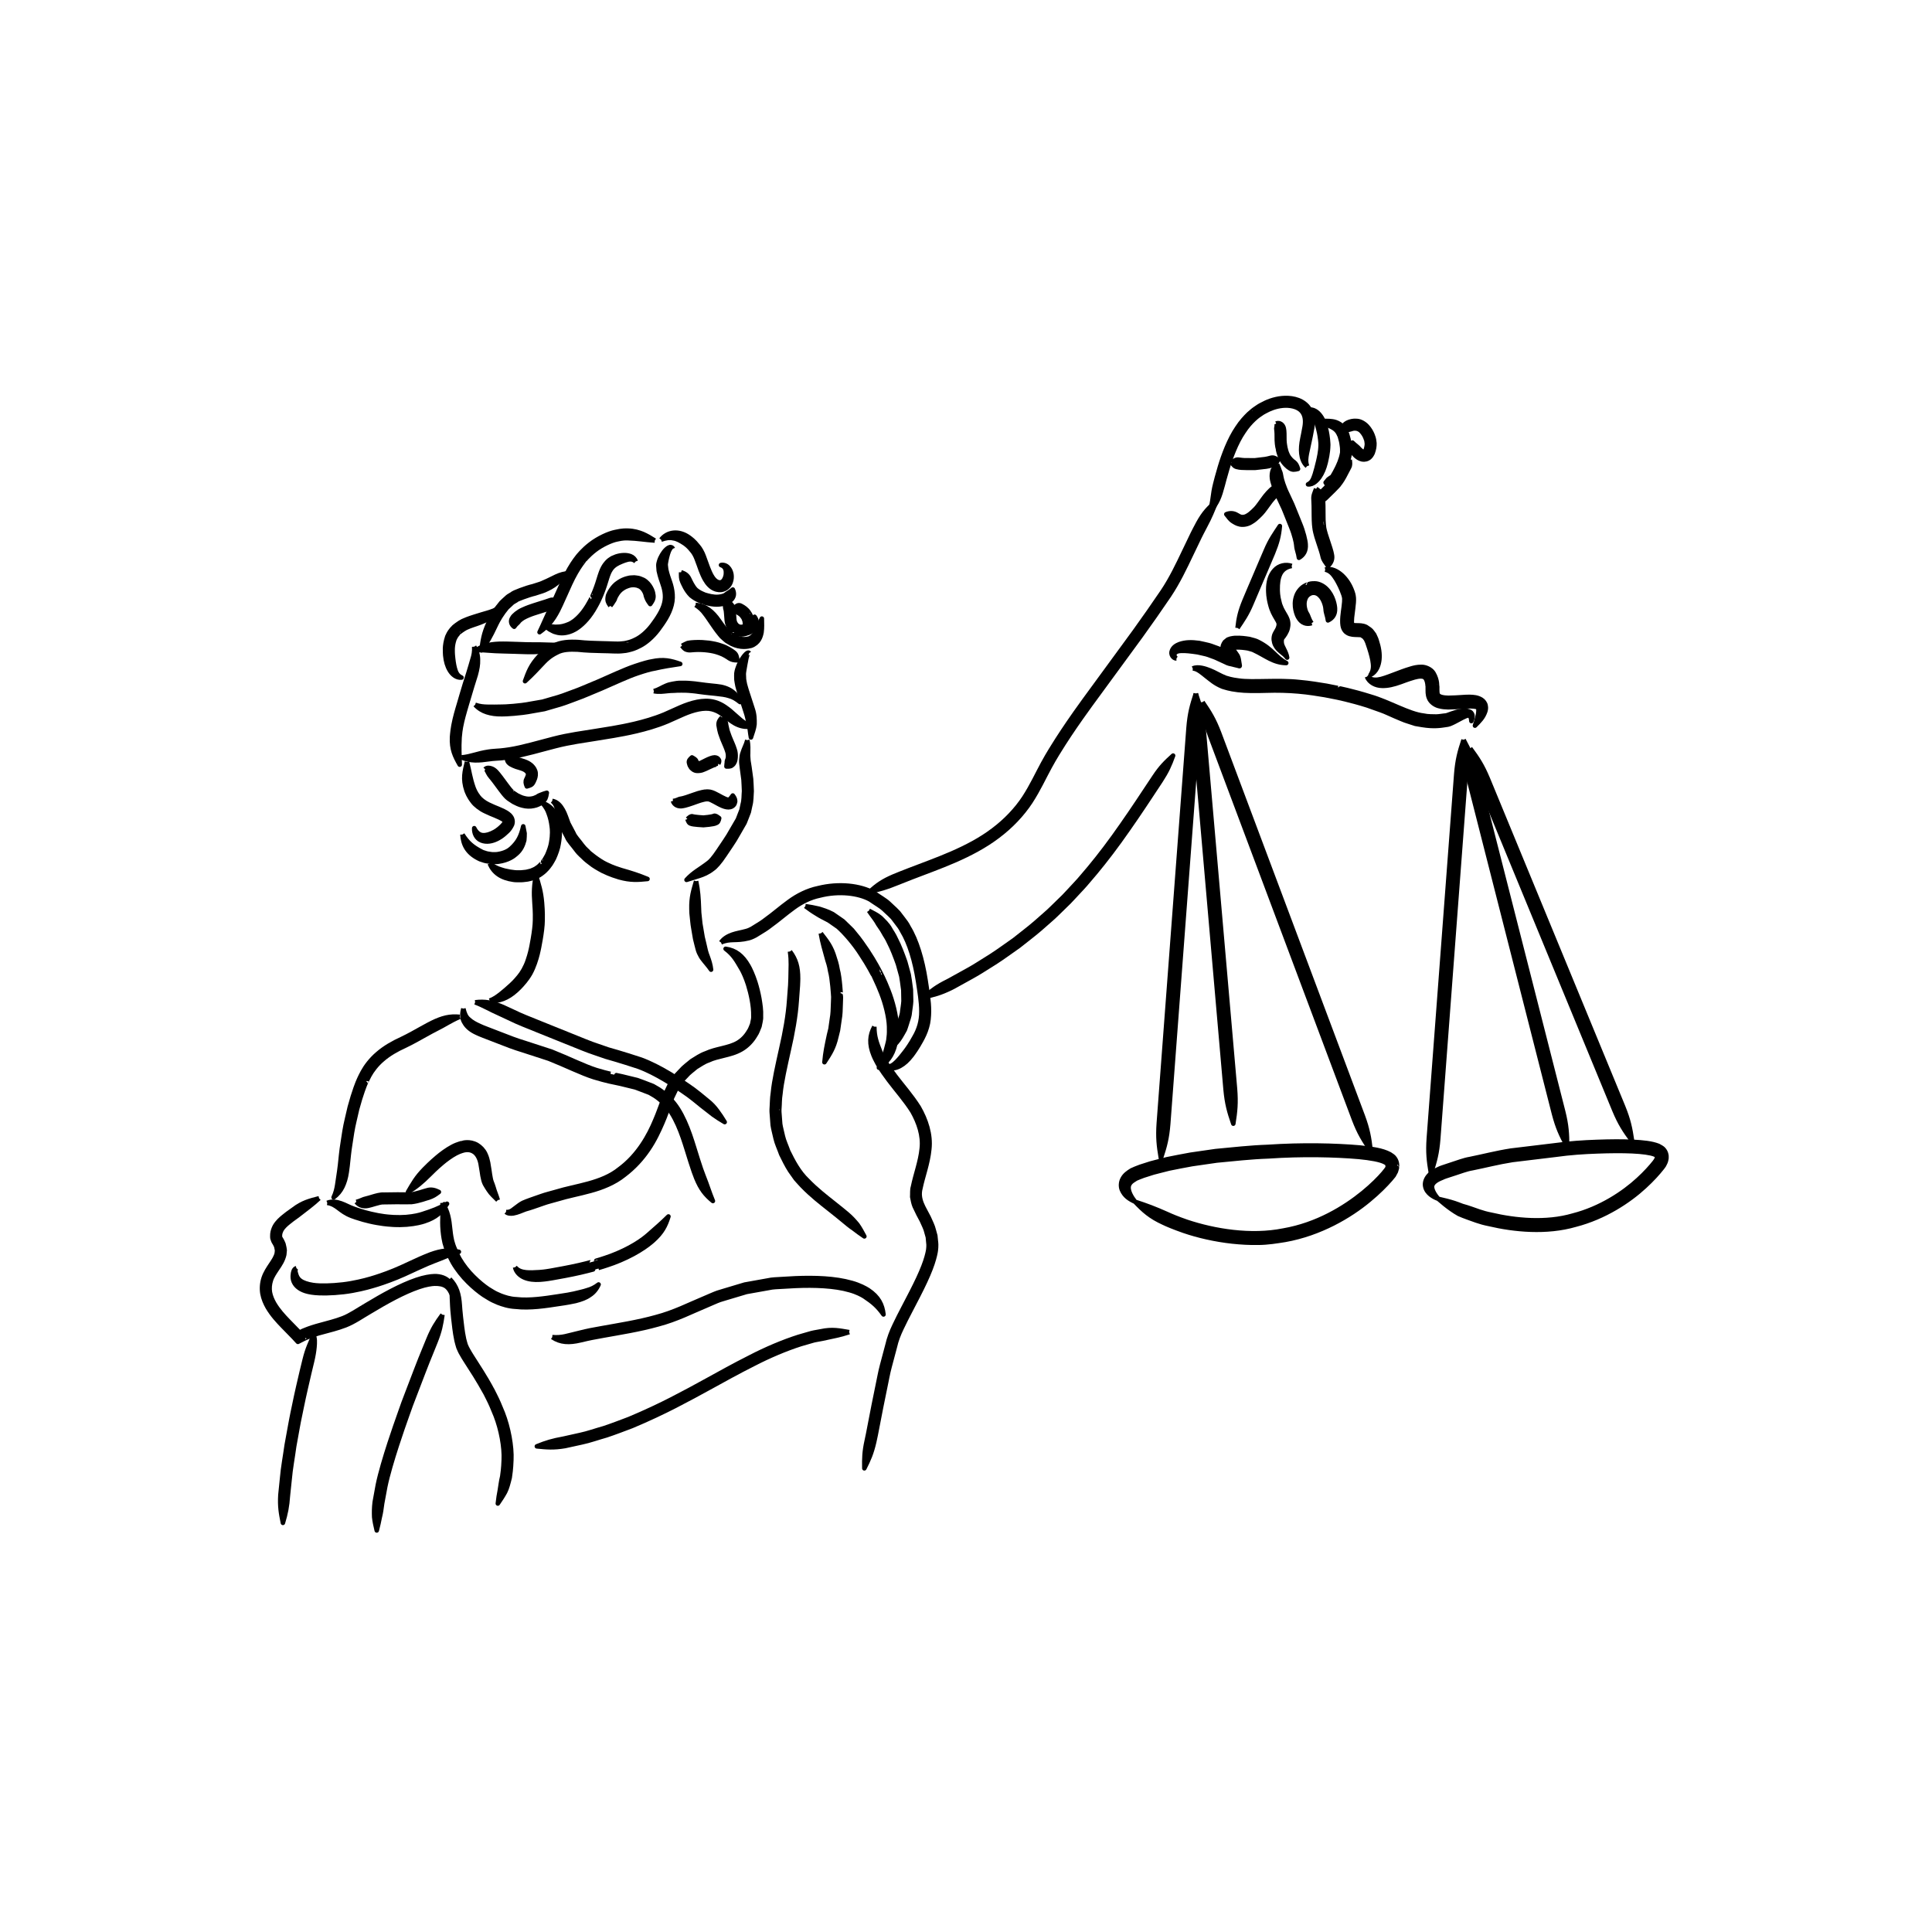 <?xml version="1.0" encoding="UTF-8" standalone="no"?>
<!DOCTYPE svg PUBLIC "-//W3C//DTD SVG 1.1//EN" "http://www.w3.org/Graphics/SVG/1.1/DTD/svg11.dtd">
<svg width="100%" height="100%" viewBox="0 0 43 43" version="1.1" xmlns="http://www.w3.org/2000/svg" xmlns:xlink="http://www.w3.org/1999/xlink" xml:space="preserve" xmlns:serif="http://www.serif.com/" style="fill-rule:evenodd;clip-rule:evenodd;stroke-linejoin:round;stroke-miterlimit:2;">
    <g transform="matrix(0.127,0,0,0.127,3.461,3.461)">
        <g transform="matrix(1.41,0,0,1.41,171.673,180.552)">
            <path d="M0,1.988C-0.469,1.392 -0.781,0.793 -0.811,0.287C-0.819,0.037 -0.754,-0.141 -0.614,-0.325C-0.483,-0.514 -0.195,-0.692 0.116,-0.885C0.277,-0.965 0.626,-1.09 1.022,-1.246C1.232,-1.313 1.463,-1.387 1.71,-1.465C1.889,-1.522 2.07,-1.58 2.255,-1.639C2.463,-1.692 2.674,-1.748 2.888,-1.803C3.317,-1.912 3.758,-2.026 4.209,-2.139C5.128,-2.315 6.083,-2.524 7.077,-2.692C8.076,-2.836 9.104,-2.985 10.146,-3.135C12.248,-3.33 14.405,-3.58 16.533,-3.651C20.767,-3.942 24.851,-3.842 27.799,-3.586C29.246,-3.448 30.517,-3.229 31.071,-2.91C31.338,-2.77 31.37,-2.672 31.382,-2.573C31.395,-2.477 31.379,-2.408 31.386,-2.41C32.155,-2.856 26.787,4.127 18.437,5.566C14.381,6.384 9.836,5.621 6.432,4.484C5.333,4.105 4.451,3.74 4.021,3.535C2.413,2.82 1.479,2.472 0,1.988C1.066,3.095 1.867,3.84 3.54,4.601C3.987,4.82 4.907,5.203 6.055,5.601C7.798,6.201 9.926,6.691 12.063,6.925C13.143,7.041 14.242,7.105 15.353,7.084C16.474,7.074 17.579,6.896 18.653,6.724C23.011,5.949 26.726,3.742 29.078,1.779C30.27,0.799 31.156,-0.116 31.744,-0.787C31.899,-0.965 32.004,-1.09 32.147,-1.276C32.257,-1.465 32.344,-1.629 32.411,-1.764C32.507,-2.069 32.543,-2.235 32.543,-2.235C32.531,-2.237 32.586,-2.414 32.535,-2.77C32.507,-2.949 32.44,-3.172 32.284,-3.395C32.114,-3.657 31.916,-3.746 31.653,-3.926C30.682,-4.44 29.447,-4.584 27.913,-4.754C24.864,-5.02 20.765,-5.117 16.469,-4.826C14.322,-4.754 12.134,-4.504 10.005,-4.305C8.944,-4.151 7.899,-4 6.883,-3.854C5.869,-3.682 4.889,-3.469 3.948,-3.289C3.481,-3.17 3.025,-3.053 2.582,-2.942C2.36,-2.883 2.142,-2.826 1.926,-2.77C1.731,-2.707 1.54,-2.647 1.352,-2.586C1.092,-2.502 0.85,-2.426 0.628,-2.354C0.182,-2.178 -0.159,-2.059 -0.433,-1.918C-0.878,-1.641 -1.283,-1.364 -1.535,-0.899C-1.793,-0.45 -1.805,0.105 -1.643,0.498C-1.308,1.287 -0.694,1.666 0,1.988" style="fill-rule:nonzero;stroke:black;stroke-width:0.56px;"/>
        </g>
        <g transform="matrix(1.41,0,0,1.41,224.805,178.781)">
            <path d="M0,2.879C-0.502,2.32 -0.837,1.69 -0.767,1.264C-0.692,0.91 -0.31,0.57 0.49,0.262C0.679,0.16 1.015,0.047 1.44,-0.086C1.65,-0.154 1.881,-0.23 2.128,-0.31C2.714,-0.486 3.462,-0.801 4.231,-0.926C5.785,-1.236 7.456,-1.672 9.216,-1.947C10.989,-2.162 12.813,-2.381 14.596,-2.596C16.377,-2.848 18.122,-2.961 19.747,-3.017C21.367,-3.078 22.854,-3.09 24.103,-3.033C25.337,-2.976 26.384,-2.842 26.905,-2.625C26.983,-2.56 27.08,-2.541 27.135,-2.488C27.154,-2.469 27.172,-2.433 27.183,-2.41C27.199,-2.357 27.192,-2.31 27.192,-2.31C27.177,-2.31 27.268,-2.166 26.869,-1.654C26.437,-1.109 25.762,-0.342 24.846,0.492C23.034,2.164 20.163,4.08 16.756,4.955C13.394,5.942 9.55,5.557 6.594,4.861C5.449,4.647 4.574,4.262 4.121,4.121C3.707,3.977 3.333,3.859 2.98,3.764C2.642,3.635 2.33,3.512 2.015,3.41C1.388,3.205 0.766,3.055 0,2.879C0.577,3.377 1.082,3.793 1.647,4.186C1.931,4.381 2.226,4.58 2.561,4.764C2.909,4.916 3.291,5.067 3.725,5.221C4.198,5.375 5.12,5.779 6.318,6.008C9.412,6.736 13.445,7.143 17.057,6.094C20.688,5.156 23.724,3.125 25.636,1.359C26.604,0.477 27.319,-0.334 27.792,-0.932C27.851,-1.01 27.906,-1.082 27.958,-1.15C28.024,-1.23 28.077,-1.328 28.116,-1.414C28.202,-1.586 28.275,-1.728 28.302,-1.875C28.382,-2.141 28.362,-2.318 28.362,-2.318C28.362,-2.318 28.389,-2.482 28.285,-2.803C28.226,-2.959 28.135,-3.142 27.955,-3.324C27.807,-3.469 27.593,-3.572 27.364,-3.703C26.524,-4.035 25.461,-4.133 24.157,-4.203C22.859,-4.264 21.346,-4.252 19.702,-4.191C18.062,-4.135 16.278,-4.021 14.477,-3.767C12.67,-3.551 10.822,-3.328 9.026,-3.111C7.238,-2.832 5.521,-2.385 3.935,-2.066C3.157,-1.939 2.358,-1.611 1.748,-1.426C1.49,-1.34 1.248,-1.26 1.028,-1.187C0.59,-1.047 0.234,-0.926 -0.01,-0.797C-0.448,-0.605 -0.857,-0.387 -1.177,-0.016C-1.497,0.318 -1.722,0.848 -1.623,1.324C-1.533,1.793 -1.26,2.106 -0.979,2.34C-0.688,2.572 -0.365,2.748 0,2.879" style="fill-rule:nonzero;stroke:black;stroke-width:0.56px;"/>
        </g>
        <g transform="matrix(1.41,0,0,1.41,182.318,169.674)">
            <path d="M0,-53.451C-0.242,-51.922 -0.354,-50.888 -0.208,-49.097C0.124,-45.284 1.787,-26.196 1.787,-26.196C1.787,-26.196 3.381,-7.907 3.699,-4.252C3.864,-2.463 4.154,-1.463 4.657,0C4.899,-1.53 5.012,-2.563 4.865,-4.354C4.547,-8.008 2.953,-26.297 2.953,-26.297C2.953,-26.297 1.29,-45.386 0.958,-49.198C0.793,-50.989 0.503,-51.987 0,-53.451" style="fill-rule:nonzero;stroke:black;stroke-width:0.56px;"/>
        </g>
        <g transform="matrix(1.41,0,0,1.41,183.488,174.332)">
            <path d="M0,-55.705C0.178,-54.167 0.347,-53.142 0.97,-51.455C2.491,-47.396 10.113,-27.077 10.113,-27.077C10.113,-27.077 17.378,-7.707 18.829,-3.84C19.469,-2.159 20.017,-1.276 20.894,0C20.716,-1.538 20.547,-2.563 19.924,-4.25C18.474,-8.118 11.209,-27.487 11.209,-27.487C11.209,-27.487 3.587,-47.808 2.064,-51.866C1.425,-53.546 0.877,-54.43 0,-55.705" style="fill-rule:nonzero;stroke:black;stroke-width:0.56px;"/>
        </g>
        <g transform="matrix(1.41,0,0,1.41,182.318,175.728)">
            <path d="M0,-57.746C-0.485,-56.276 -0.764,-55.274 -0.907,-53.482C-1.222,-49.298 -2.798,-28.344 -2.798,-28.344C-2.798,-28.344 -4.301,-8.346 -4.602,-4.352C-4.728,-2.559 -4.602,-1.528 -4.342,0C-3.856,-1.471 -3.578,-2.473 -3.435,-4.266C-3.134,-8.258 -1.631,-28.256 -1.631,-28.256C-1.631,-28.256 -0.055,-49.21 0.26,-53.394C0.385,-55.188 0.26,-56.22 0,-57.746" style="fill-rule:nonzero;stroke:black;stroke-width:0.56px;"/>
        </g>
        <g transform="matrix(1.41,0,0,1.41,229.238,173.624)">
            <path d="M0,-50.509C0.009,-48.961 0.064,-47.923 0.5,-46.178C1.412,-42.599 5.979,-24.677 5.979,-24.677C5.979,-24.677 10.363,-7.476 11.239,-4.041C11.692,-2.301 12.14,-1.363 12.873,0C12.864,-1.547 12.809,-2.586 12.373,-4.33C11.497,-7.765 7.113,-24.967 7.113,-24.967C7.113,-24.967 2.546,-42.888 1.634,-46.467C1.181,-48.207 0.733,-49.146 0,-50.509" style="fill-rule:nonzero;stroke:black;stroke-width:0.56px;"/>
        </g>
        <g transform="matrix(1.41,0,0,1.41,230.402,172.666)">
            <path d="M0,-48.775C0.228,-47.244 0.429,-46.224 1.106,-44.558C2.536,-41.093 9.693,-23.738 9.693,-23.738C9.693,-23.738 16.559,-7.096 17.929,-3.772C18.623,-2.113 19.199,-1.246 20.117,0C19.89,-1.531 19.688,-2.551 19.011,-4.217C17.64,-7.541 10.775,-24.186 10.775,-24.186C10.775,-24.186 3.617,-41.539 2.188,-45.004C1.494,-46.663 0.918,-47.529 0,-48.775" style="fill-rule:nonzero;stroke:black;stroke-width:0.56px;"/>
        </g>
        <g transform="matrix(1.41,0,0,1.41,229.238,178.355)">
            <path d="M0,-53.865C-0.485,-52.395 -0.764,-51.393 -0.908,-49.601C-1.198,-45.754 -2.649,-26.489 -2.649,-26.489C-2.649,-26.489 -4.04,-8.037 -4.317,-4.352C-4.443,-2.559 -4.318,-1.526 -4.059,0C-3.573,-1.469 -3.295,-2.471 -3.15,-4.264C-2.873,-7.949 -1.482,-26.401 -1.482,-26.401C-1.482,-26.401 -0.031,-45.666 0.259,-49.513C0.385,-51.307 0.26,-52.339 0,-53.865" style="fill-rule:nonzero;stroke:black;stroke-width:0.56px;"/>
        </g>
        <g transform="matrix(1.41,0,0,1.41,196.566,70.505)">
            <path d="M0,-11.62C-0.225,-11.384 -0.41,-11.143 -0.548,-10.868C-0.634,-10.594 -0.69,-10.273 -0.643,-9.891C-0.599,-9.469 -0.234,-8.29 0.237,-7.37C0.452,-6.912 0.657,-6.474 0.81,-6.151C0.939,-5.836 1.022,-5.632 1.022,-5.632C1.022,-5.632 1.37,-4.764 1.752,-3.808C2.138,-2.876 2.368,-1.869 2.381,-1.551C2.423,-0.952 2.618,-0.685 2.709,0C3.305,-0.344 3.604,-0.898 3.546,-1.661C3.537,-2.091 3.254,-3.273 2.849,-4.236C2.467,-5.181 2.119,-6.041 2.119,-6.041C2.119,-6.041 2.027,-6.268 1.884,-6.621C1.73,-6.952 1.521,-7.401 1.303,-7.871C0.844,-8.784 0.559,-9.751 0.514,-10.073C0.47,-10.369 0.423,-10.592 0.31,-10.825C0.249,-11.053 0.137,-11.289 0,-11.62" style="fill-rule:nonzero;stroke:black;stroke-width:0.56px;"/>
        </g>
        <g transform="matrix(1.41,0,0,1.41,203.403,71.934)">
            <path d="M0,-9.587C-0.218,-9.025 -0.366,-8.758 -0.326,-8.246C-0.301,-7.972 -0.28,-7.122 -0.284,-6.287C-0.284,-5.873 -0.265,-5.464 -0.243,-5.158C-0.217,-4.851 -0.181,-4.646 -0.181,-4.646C-0.181,-4.646 -0.168,-4.441 -0.084,-4.134C-0.016,-3.816 0.112,-3.436 0.24,-3.042C0.503,-2.259 0.769,-1.442 0.808,-1.182C0.926,-0.679 1.139,-0.516 1.466,0C1.889,-0.395 2.076,-0.864 1.951,-1.431C1.907,-1.764 1.617,-2.646 1.357,-3.413C1.231,-3.796 1.11,-4.157 1.058,-4.403C0.985,-4.652 0.976,-4.822 0.976,-4.822C0.977,-4.822 0.88,-5.48 0.894,-6.295C0.9,-7.098 0.879,-8.032 0.84,-8.349C0.779,-8.932 0.49,-9.273 0,-9.587" style="fill-rule:nonzero;stroke:black;stroke-width:0.56px;"/>
        </g>
        <g transform="matrix(1.41,0,0,1.41,202.608,75.247)">
            <path d="M0,4.757C-0.368,4.224 -0.35,3.929 -0.604,3.529C-0.743,3.338 -1.044,2.481 -0.806,1.816C-0.607,1.143 -0.002,1.025 -0.002,1.024C-0.002,1.024 0.54,0.824 1.034,1.349C1.546,1.851 1.739,2.763 1.74,3.021C1.767,3.534 1.944,3.78 2.03,4.416C2.613,4.148 2.946,3.656 2.907,2.938C2.897,2.548 2.697,1.356 1.869,0.519C1.47,0.103 0.881,-0.178 0.417,-0.182C-0.038,-0.201 -0.306,-0.106 -0.306,-0.106C-0.302,-0.091 -0.582,-0.066 -0.958,0.175C-1.335,0.402 -1.752,0.883 -1.925,1.448C-2.313,2.59 -1.848,3.777 -1.618,4.113C-1.227,4.76 -0.606,4.958 0,4.757" style="fill-rule:nonzero;stroke:black;stroke-width:0.56px;"/>
        </g>
        <g transform="matrix(1.41,0,0,1.41,199.111,87.644)">
            <path d="M0,-11.145C-0.722,-11.394 -1.586,-11.225 -2.136,-10.602C-2.69,-9.993 -2.911,-9.153 -2.91,-8.179C-2.896,-7.847 -2.922,-7.303 -2.627,-6.22C-2.613,-6.157 -2.566,-6.014 -2.566,-6.014C-2.566,-6.014 -2.55,-5.963 -2.531,-5.906C-2.519,-5.871 -2.506,-5.834 -2.495,-5.803C-2.267,-5.156 -1.919,-4.665 -1.731,-4.316C-1.555,-3.988 -1.602,-3.892 -1.62,-3.707C-1.709,-3.332 -1.811,-3.206 -2.066,-2.76C-2.198,-2.524 -2.244,-2.21 -2.225,-1.976C-2.196,-1.745 -2.153,-1.553 -2.056,-1.343C-1.664,-0.535 -0.999,-0.381 -0.562,0.249C-0.674,-0.538 -1.22,-1.117 -1.239,-1.607C-1.255,-1.712 -1.248,-1.86 -1.235,-1.975C-1.208,-2.086 -1.191,-2.136 -1.125,-2.22C-0.979,-2.392 -0.576,-2.922 -0.48,-3.441C-0.457,-3.607 -0.4,-3.806 -0.437,-4.084C-0.455,-4.36 -0.574,-4.637 -0.696,-4.874C-0.941,-5.319 -1.223,-5.725 -1.387,-6.204C-1.396,-6.228 -1.406,-6.257 -1.417,-6.285C-1.435,-6.329 -1.451,-6.369 -1.451,-6.369C-1.451,-6.369 -1.478,-6.492 -1.496,-6.542C-1.745,-7.45 -1.727,-7.923 -1.739,-8.193C-1.748,-9.006 -1.665,-9.62 -1.437,-10.103C-1.224,-10.581 -0.78,-11.001 0,-11.145" style="fill-rule:nonzero;stroke:black;stroke-width:0.56px;"/>
        </g>
        <g transform="matrix(1.41,0,0,1.41,204.995,90.706)">
            <path d="M0,-12.865C0.762,-12.68 1.069,-12.119 1.4,-11.624C1.706,-11.097 2.01,-10.502 2.27,-9.743C2.313,-9.616 2.367,-9.439 2.377,-9.264C2.391,-9.048 2.364,-8.694 2.298,-8.195C2.262,-7.923 2.192,-7.454 2.154,-7.027C2.114,-6.602 2.136,-6.201 2.136,-6.201C2.136,-6.201 2.138,-6.119 2.165,-5.932C2.193,-5.827 2.195,-5.72 2.279,-5.539C2.345,-5.375 2.504,-5.124 2.757,-4.991C3.146,-4.753 3.653,-4.763 3.891,-4.755C4.236,-4.756 4.497,-4.728 4.555,-4.685C4.68,-4.572 4.872,-4.502 4.935,-4.363C4.981,-4.303 5.024,-4.248 5.065,-4.197C5.097,-4.126 5.126,-4.061 5.153,-4.001C5.211,-3.89 5.255,-3.777 5.286,-3.671C5.561,-2.871 5.752,-2.236 5.868,-1.638C5.962,-1.048 6.072,-0.443 5.639,0.217C6.352,-0.151 6.653,-0.953 6.727,-1.662C6.801,-2.399 6.689,-3.158 6.39,-4.059C6.358,-4.168 6.307,-4.31 6.218,-4.492C6.177,-4.581 6.132,-4.677 6.084,-4.781C6.015,-4.884 5.932,-4.993 5.844,-5.108C5.684,-5.36 5.401,-5.521 5.084,-5.736C4.634,-5.951 4.249,-5.919 3.913,-5.933C3.663,-5.929 3.354,-5.977 3.365,-5.997C3.373,-5.969 3.34,-6.025 3.32,-6.131C3.309,-6.232 3.303,-6.282 3.303,-6.282C3.303,-6.282 3.289,-6.545 3.326,-6.921C3.374,-7.312 3.431,-7.771 3.465,-8.044C3.531,-8.566 3.571,-8.975 3.548,-9.34C3.515,-9.745 3.431,-9.951 3.38,-10.112C3.047,-11.052 2.593,-11.676 2.056,-12.178C1.527,-12.643 0.788,-13.082 0,-12.865" style="fill-rule:nonzero;stroke:black;stroke-width:0.56px;"/>
        </g>
        <g transform="matrix(1.41,0,0,1.41,178.921,85.959)">
            <path d="M0,1.554C-0.336,1.34 -0.307,0.932 -0.128,0.82C0.037,0.663 0.285,0.622 0.566,0.604C1.132,0.578 1.794,0.657 2.64,0.782C2.778,0.813 2.959,0.855 3.223,0.915C3.487,0.967 3.834,1.044 4.29,1.23C4.502,1.311 4.788,1.398 5.096,1.55C5.345,1.664 5.602,1.783 5.859,1.902L6.35,2.13C6.508,2.202 6.575,2.193 6.689,2.228C7.099,2.326 7.473,2.416 7.744,2.481C7.938,2.585 7.851,2.372 7.844,2.289C7.828,2.197 7.819,2.145 7.819,2.145C7.819,2.145 7.801,2.029 7.771,1.839C7.754,1.754 7.753,1.678 7.716,1.545C7.671,1.403 7.664,1.278 7.439,0.979C7.355,0.851 7.263,0.716 7.143,0.562C7.049,0.439 6.856,0.18 6.907,0.254C6.89,0.268 6.95,0.242 6.907,0.255C6.824,0.278 7.144,0.184 7.328,0.176C7.917,0.15 8.466,0.227 8.864,0.29C9.229,0.391 9.483,0.446 9.662,0.549C11.071,1.205 12.043,2.104 13.646,2.118C12.283,1.382 11.958,0.388 10.139,-0.52C9.929,-0.64 9.552,-0.746 9.066,-0.868C8.598,-0.94 8.037,-1.031 7.25,-0.999C7.085,-0.976 6.926,-0.972 6.715,-0.915C6.605,-0.881 6.496,-0.843 6.382,-0.798C6.262,-0.709 6.136,-0.597 6.012,-0.496C5.815,-0.209 5.69,0.069 5.753,0.418C5.784,0.656 5.771,0.542 5.774,0.57L5.774,0.569C5.773,0.567 5.777,0.57 5.777,0.57C5.777,0.57 5.772,0.565 5.775,0.565L5.775,0.564L5.776,0.564L5.565,0.469C5.25,0.313 4.923,0.209 4.687,0.123C4.187,-0.079 3.788,-0.17 3.481,-0.23C3.178,-0.296 2.969,-0.342 2.81,-0.376C1.88,-0.5 1.107,-0.494 0.366,-0.231C0.012,-0.097 -0.402,0.137 -0.563,0.585C-0.76,1.046 -0.396,1.548 0,1.554" style="fill-rule:nonzero;stroke:black;stroke-width:0.56px;"/>
        </g>
        <g transform="matrix(1.41,0,0,1.41,212.308,98.181)">
            <path d="M0,-4.859C0.279,-4.111 1.114,-3.725 1.852,-3.717C2.605,-3.69 3.349,-3.879 4.201,-4.186C4.489,-4.28 4.965,-4.492 5.883,-4.759C6.121,-4.824 6.445,-4.897 6.729,-4.891C7.023,-4.879 7.169,-4.801 7.294,-4.634C7.554,-4.24 7.546,-3.56 7.555,-3.588C7.555,-3.588 7.56,-3.468 7.558,-3.266C7.569,-3.118 7.515,-2.643 7.724,-2.171C7.933,-1.661 8.488,-1.31 8.924,-1.202C9.371,-1.075 9.768,-1.061 10.091,-1.05C11.558,-1.072 12.351,-1.192 12.766,-1.172C13.174,-1.178 13.521,-1.132 13.67,-1.07C13.737,-1.035 13.768,-1.042 13.799,-0.98C13.838,-0.933 13.862,-0.815 13.858,-0.685C13.86,-0.143 13.654,0.508 13.422,1.232C13.969,0.683 14.447,0.232 14.705,-0.544C14.764,-0.737 14.813,-0.972 14.748,-1.256C14.706,-1.538 14.484,-1.837 14.238,-1.994C13.735,-2.305 13.253,-2.329 12.77,-2.342C12.294,-2.365 11.393,-2.244 10.111,-2.228C9.842,-2.236 9.517,-2.256 9.255,-2.333C8.984,-2.413 8.854,-2.523 8.795,-2.656C8.685,-2.898 8.75,-3.695 8.723,-3.649C8.677,-3.65 8.82,-4.348 8.26,-5.305C7.953,-5.801 7.246,-6.091 6.756,-6.07C6.253,-6.075 5.862,-5.971 5.58,-5.896C4.521,-5.586 4.09,-5.381 3.8,-5.285C2.968,-4.975 2.357,-4.727 1.778,-4.572C1.214,-4.436 0.625,-4.354 0,-4.859" style="fill-rule:nonzero;stroke:black;stroke-width:0.56px;"/>
        </g>
        <g transform="matrix(1.41,0,0,1.41,181.78,99.892)">
            <path d="M0,-7.088C0.39,-7.071 0.668,-6.88 0.934,-6.703C1.197,-6.517 1.439,-6.316 1.694,-6.111C2.227,-5.711 2.701,-5.234 3.695,-4.826C4.012,-4.734 4.532,-4.536 5.608,-4.411C6.562,-4.289 7.825,-4.293 9.149,-4.332C10.474,-4.377 11.853,-4.343 13.136,-4.228C14.416,-4.121 15.58,-3.915 16.426,-3.781C17.27,-3.615 17.796,-3.512 17.796,-3.512C17.796,-3.512 19.559,-3.167 21.714,-2.484C22.246,-2.295 22.807,-2.096 23.377,-1.894C23.95,-1.697 24.513,-1.403 25.086,-1.166C25.679,-0.928 26.227,-0.651 26.825,-0.481C27.116,-0.387 27.399,-0.296 27.673,-0.207C27.964,-0.158 28.243,-0.111 28.51,-0.066C29.965,0.175 30.856,0.016 31.355,-0.058C31.477,-0.077 31.596,-0.094 31.711,-0.112C31.823,-0.131 31.988,-0.192 32.077,-0.232C32.291,-0.321 32.459,-0.409 32.627,-0.495C32.914,-0.648 33.201,-0.801 33.517,-0.969C33.785,-1.106 34.076,-1.236 34.24,-1.242C34.491,-1.262 34.612,-0.946 34.628,-0.549C34.699,-0.728 34.776,-0.899 34.777,-1.124C34.782,-1.339 34.68,-1.583 34.467,-1.69C33.993,-1.918 33.611,-1.836 33.255,-1.786C32.895,-1.722 32.548,-1.615 32.194,-1.49C32.021,-1.428 31.85,-1.366 31.671,-1.303C31.571,-1.27 31.54,-1.257 31.441,-1.242C31.346,-1.232 31.247,-1.221 31.146,-1.21C30.943,-1.196 30.668,-1.124 30.256,-1.116C29.842,-1.139 29.297,-1.093 28.683,-1.231C26.85,-1.441 24.386,-2.939 22.08,-3.601C19.83,-4.312 18.029,-4.659 18.028,-4.658C18.028,-4.658 17.493,-4.764 16.635,-4.934C15.766,-5.073 14.573,-5.286 13.241,-5.4C10.561,-5.692 7.444,-5.337 5.743,-5.58C4.771,-5.693 4.354,-5.857 4.086,-5.929C3.407,-6.189 2.761,-6.61 2.128,-6.853C1.806,-6.983 1.477,-7.093 1.12,-7.162C0.771,-7.226 0.354,-7.263 0,-7.088" style="fill-rule:nonzero;stroke:black;stroke-width:0.56px;"/>
        </g>
        <g transform="matrix(1.41,0,0,1.41,90.681,91.775)">
            <path d="M0,-16.218C-0.063,-16.371 -0.254,-16.469 -0.431,-16.396C-0.602,-16.339 -0.719,-16.235 -0.833,-16.135C-1.05,-15.928 -1.217,-15.699 -1.363,-15.453C-1.509,-15.204 -1.635,-14.941 -1.731,-14.618C-1.757,-14.541 -1.774,-14.447 -1.794,-14.354C-1.81,-14.24 -1.816,-14.132 -1.807,-14.05C-1.792,-13.863 -1.778,-13.673 -1.763,-13.472C-1.706,-13.217 -1.615,-12.772 -1.334,-11.996C-1.083,-11.291 -0.837,-10.414 -1.078,-9.455C-1.3,-8.513 -1.975,-7.531 -2.59,-6.703C-3.217,-5.877 -3.933,-5.285 -4.513,-4.985C-5.089,-4.676 -5.491,-4.584 -5.491,-4.585C-5.497,-4.608 -5.811,-4.455 -6.38,-4.427C-6.937,-4.358 -7.819,-4.446 -8.755,-4.454C-9.706,-4.474 -10.755,-4.504 -11.756,-4.614C-12.843,-4.677 -13.963,-4.621 -14.788,-4.176C-15.876,-3.65 -16.385,-3.094 -16.65,-2.838C-17.684,-1.719 -17.966,-0.907 -18.386,0.251C-17.468,-0.582 -16.914,-1.197 -15.982,-2.181C-15.746,-2.41 -15.294,-2.885 -14.399,-3.317C-13.732,-3.689 -12.799,-3.723 -11.843,-3.676C-10.796,-3.561 -9.724,-3.533 -8.76,-3.513C-7.784,-3.508 -6.956,-3.416 -6.291,-3.494C-5.629,-3.531 -5.241,-3.707 -5.238,-3.683C-5.238,-3.683 -4.755,-3.792 -4.064,-4.162C-3.368,-4.521 -2.532,-5.222 -1.847,-6.126C-1.184,-7.028 -0.465,-8.026 -0.162,-9.231C0.152,-10.434 -0.189,-11.608 -0.444,-12.303C-0.724,-13.078 -0.786,-13.415 -0.841,-13.634C-0.858,-13.788 -0.875,-13.933 -0.891,-14.076C-0.905,-14.155 -0.904,-14.205 -0.905,-14.246C-0.897,-14.306 -0.897,-14.363 -0.884,-14.429C-0.846,-14.686 -0.789,-14.943 -0.73,-15.187C-0.67,-15.432 -0.605,-15.673 -0.511,-15.902C-0.421,-16.104 -0.287,-16.424 0,-16.218" style="fill-rule:nonzero;stroke:black;stroke-width:0.56px;"/>
        </g>
        <g transform="matrix(1.41,0,0,1.41,87.498,81.77)">
            <path d="M0,-10.137C-0.521,-10.471 -0.97,-10.734 -1.477,-10.957C-1.989,-11.162 -2.565,-11.348 -3.346,-11.364C-3.607,-11.37 -4.048,-11.394 -4.916,-11.193C-5.765,-11.021 -7.053,-10.424 -8.01,-9.683C-8.969,-8.948 -9.578,-8.155 -9.578,-8.155C-9.578,-8.155 -10.105,-7.512 -10.621,-6.607C-11.144,-5.707 -11.642,-4.567 -11.992,-3.769C-12.434,-2.764 -12.718,-2.161 -12.874,-1.849C-13.513,-0.595 -13.781,0.141 -14.324,1.257C-13.323,0.53 -12.713,-0.129 -12.037,-1.43C-11.871,-1.753 -11.574,-2.381 -11.13,-3.388C-10.776,-4.19 -10.292,-5.299 -9.804,-6.14C-9.322,-6.988 -8.848,-7.569 -8.848,-7.569C-8.849,-7.569 -8.295,-8.28 -7.441,-8.933C-6.594,-9.591 -5.408,-10.137 -4.694,-10.278C-3.955,-10.451 -3.588,-10.432 -3.365,-10.428C-2.049,-10.389 -1.236,-10.214 0,-10.137" style="fill-rule:nonzero;stroke:black;stroke-width:0.56px;"/>
        </g>
        <g transform="matrix(1.41,0,0,1.41,84.158,82.694)">
            <path d="M0,-8.198C-0.096,-8.49 -0.347,-8.737 -0.643,-8.848C-0.932,-8.951 -1.236,-8.991 -1.529,-8.973C-1.83,-8.965 -2.119,-8.907 -2.433,-8.809C-2.591,-8.748 -2.756,-8.682 -2.925,-8.604C-3.084,-8.496 -3.263,-8.398 -3.421,-8.252C-3.625,-8.059 -4.006,-7.686 -4.316,-6.84C-4.496,-6.365 -4.689,-5.617 -4.913,-5.017C-5.13,-4.408 -5.356,-3.925 -5.357,-3.925C-5.356,-3.925 -5.535,-3.514 -5.819,-3.026C-6.09,-2.53 -6.479,-1.966 -6.794,-1.61C-7.472,-0.834 -8.011,-0.535 -8.29,-0.413C-8.858,-0.172 -9.33,-0.062 -9.815,-0.072C-10.061,-0.039 -10.295,-0.112 -10.561,-0.116C-10.818,-0.156 -11.081,-0.235 -11.39,-0.302C-11.158,-0.107 -10.942,0.098 -10.703,0.254C-10.449,0.376 -10.208,0.553 -9.915,0.608C-9.349,0.793 -8.65,0.758 -7.903,0.44C-7.535,0.284 -6.851,-0.107 -6.08,-0.995C-5.717,-1.404 -5.291,-2.027 -5,-2.565C-4.693,-3.096 -4.506,-3.534 -4.506,-3.534C-4.506,-3.534 -4.262,-4.049 -4.028,-4.696C-3.786,-5.346 -3.583,-6.116 -3.434,-6.511C-3.168,-7.221 -2.929,-7.413 -2.794,-7.556C-2.381,-7.938 -1.861,-8.121 -1.411,-8.297C-0.959,-8.44 -0.483,-8.621 0,-8.198" style="fill-rule:nonzero;stroke:black;stroke-width:0.56px;"/>
        </g>
        <g transform="matrix(1.41,0,0,1.41,79.707,73.949)">
            <path d="M0,3.534C0.158,3.322 0.281,3.173 0.364,3.022C0.463,2.875 0.56,2.737 0.604,2.54C0.692,2.345 0.989,1.728 1.526,1.389C2.037,1.024 2.599,0.955 2.599,0.954C2.599,0.954 2.733,0.948 2.942,0.937C3.043,0.945 3.158,0.973 3.287,0.987C3.411,1.015 3.527,1.084 3.659,1.125C4.141,1.39 4.394,2.018 4.411,2.251C4.529,2.647 4.643,2.889 4.964,3.306C5.239,2.911 5.459,2.586 5.321,2.033C5.308,1.76 4.958,0.76 4.116,0.301C3.907,0.218 3.703,0.117 3.508,0.073C3.311,0.043 3.128,0.008 2.975,0C2.671,0.016 2.475,0.027 2.475,0.027C2.475,0.027 1.681,0.12 0.991,0.614C0.263,1.07 -0.171,1.933 -0.274,2.218C-0.341,2.495 -0.369,2.723 -0.317,2.933C-0.25,3.145 -0.141,3.339 0,3.534" style="fill-rule:nonzero;stroke:black;stroke-width:0.56px;"/>
        </g>
        <g transform="matrix(1.41,0,0,1.41,72.555,86.719)">
            <path d="M0,-9.587C-1.281,-9.559 -2.043,-8.908 -3.242,-8.428C-3.436,-8.314 -3.8,-8.203 -4.562,-7.964C-5.296,-7.809 -7.097,-7.132 -7.077,-7.029C-7.077,-7.029 -7.168,-6.977 -7.316,-6.89C-7.468,-6.808 -7.673,-6.686 -7.858,-6.497C-8.051,-6.319 -8.275,-6.128 -8.473,-5.928C-8.645,-5.71 -8.812,-5.499 -8.951,-5.322C-9.633,-4.379 -9.912,-3.731 -10.069,-3.402C-10.682,-2.056 -10.787,-1.225 -10.945,0C-10.229,-1.012 -9.816,-1.734 -9.224,-3.001C-9.073,-3.31 -8.802,-3.923 -8.193,-4.761C-8.072,-4.916 -7.925,-5.102 -7.775,-5.294C-7.605,-5.464 -7.417,-5.621 -7.256,-5.774C-7.102,-5.939 -6.934,-6.036 -6.81,-6.101C-6.689,-6.171 -6.616,-6.215 -6.616,-6.215C-6.678,-6.284 -5.073,-6.883 -4.304,-7.059C-3.494,-7.313 -3.099,-7.438 -2.868,-7.57C-1.411,-8.202 -1.077,-8.991 0,-9.587" style="fill-rule:nonzero;stroke:black;stroke-width:0.56px;"/>
        </g>
        <g transform="matrix(1.41,0,0,1.41,70.483,82.379)">
            <path d="M0,-3.125C-0.441,-3.184 -0.628,-3.273 -0.976,-3.148C-1.149,-3.078 -1.721,-2.894 -2.265,-2.728C-2.806,-2.563 -3.307,-2.39 -3.307,-2.39C-3.307,-2.39 -3.808,-2.231 -4.359,-1.972C-4.912,-1.737 -5.503,-1.247 -5.637,-0.977C-5.94,-0.539 -5.743,-0.08 -5.41,0.148C-5.142,-0.236 -4.999,-0.268 -4.856,-0.46C-4.809,-0.568 -4.442,-0.904 -3.952,-1.123C-3.479,-1.348 -3,-1.505 -3,-1.505C-3,-1.505 -2.517,-1.659 -1.987,-1.828C-1.448,-1.99 -0.844,-2.184 -0.64,-2.274C-0.277,-2.415 -0.076,-2.702 0,-3.125" style="fill-rule:nonzero;stroke:black;stroke-width:0.56px;"/>
        </g>
        <g transform="matrix(1.41,0,0,1.41,60.152,91.594)">
            <path d="M0,-8.872C-0.38,-8.383 -0.887,-8.307 -1.361,-8.139C-1.85,-7.991 -2.378,-7.851 -3.059,-7.627C-3.296,-7.535 -3.652,-7.466 -4.491,-7.091C-4.873,-6.919 -5.661,-6.323 -5.638,-6.277C-5.638,-6.277 -5.801,-6.137 -5.964,-5.911C-6.141,-5.692 -6.295,-5.39 -6.391,-5.167C-6.797,-3.955 -6.653,-3.222 -6.65,-2.849C-6.578,-2.091 -6.405,-1.497 -6.098,-0.985C-5.812,-0.496 -5.274,0 -4.626,-0.072C-5.208,-0.328 -5.339,-0.808 -5.469,-1.261C-5.587,-1.73 -5.66,-2.252 -5.717,-2.925C-5.726,-3.244 -5.816,-3.933 -5.516,-4.817C-5.444,-4.973 -5.339,-5.189 -5.215,-5.343C-5.103,-5.505 -4.974,-5.607 -4.98,-5.611C-5.02,-5.635 -4.371,-6.103 -4.068,-6.25C-3.404,-6.549 -2.977,-6.656 -2.761,-6.74C-2.078,-6.973 -1.539,-7.204 -1.064,-7.519C-0.621,-7.831 -0.105,-8.228 0,-8.872" style="fill-rule:nonzero;stroke:black;stroke-width:0.56px;"/>
        </g>
        <g transform="matrix(1.41,0,0,1.41,88.607,74.476)">
            <path d="M0,-5.073C0.594,-5.283 1.056,-5.358 1.512,-5.244C1.964,-5.192 2.398,-4.94 2.923,-4.596C3.093,-4.463 3.402,-4.268 3.865,-3.672C4.059,-3.446 4.264,-3.096 4.417,-2.686C4.567,-2.281 4.692,-1.947 4.692,-1.947C4.692,-1.947 5.069,-0.779 5.456,-0.123C5.751,0.402 6.149,0.828 6.591,1.021C7.021,1.215 7.411,1.208 7.669,1.133C8.21,0.989 8.514,0.564 8.641,0.219C8.773,-0.139 8.787,-0.479 8.735,-0.793C8.674,-1.106 8.544,-1.405 8.317,-1.635C8.095,-1.87 7.747,-1.985 7.444,-1.917C8.066,-1.707 8.083,-1.166 8.05,-0.757C7.995,-0.333 7.769,0.155 7.435,0.226C7.285,0.275 6.762,0.289 6.273,-0.591C5.966,-1.105 5.574,-2.26 5.574,-2.26C5.574,-2.26 5.446,-2.61 5.292,-3.032C5.146,-3.456 4.828,-4.008 4.611,-4.246C4.059,-4.954 3.68,-5.196 3.467,-5.359C2.169,-6.288 0.746,-6.048 0,-5.073" style="fill-rule:nonzero;stroke:black;stroke-width:0.56px;"/>
        </g>
        <g transform="matrix(1.41,0,0,1.41,92.111,78.8)">
            <path d="M0,-4.084C0.002,-3.551 -0.025,-3.315 0.169,-2.863C0.285,-2.644 0.579,-1.838 1.235,-1.197C1.571,-0.92 1.911,-0.725 2.17,-0.613C2.425,-0.485 2.599,-0.435 2.6,-0.435C2.599,-0.435 3.276,-0.167 4.086,-0.096C4.893,0 5.863,-0.294 6.125,-0.573C6.638,-0.988 6.629,-1.501 6.427,-1.939C6.03,-1.593 5.819,-1.526 5.562,-1.321C5.449,-1.185 4.828,-0.971 4.16,-1.035C3.502,-1.092 2.924,-1.313 2.923,-1.313C2.923,-1.313 2.775,-1.356 2.568,-1.462C2.353,-1.554 2.084,-1.718 1.855,-1.907C1.45,-2.298 1.138,-3.019 1.014,-3.265C0.811,-3.716 0.465,-3.939 0,-4.084" style="fill-rule:nonzero;stroke:black;stroke-width:0.56px;"/>
        </g>
        <g transform="matrix(1.41,0,0,1.41,94.652,86.344)">
            <path d="M0,-5.373C0.522,-5.021 0.863,-4.706 1.157,-4.289C1.469,-3.903 1.747,-3.449 2.158,-2.867C2.304,-2.671 2.498,-2.336 3.057,-1.658C3.134,-1.552 3.287,-1.381 3.454,-1.249C3.609,-1.115 3.738,-1.003 3.738,-1.003C3.721,-0.976 4.209,-0.7 4.479,-0.544C5.608,0 6.498,-0.193 6.905,-0.3C7.349,-0.456 7.686,-0.757 7.875,-1.075C8.068,-1.395 8.139,-1.695 8.196,-1.982C8.274,-2.552 8.242,-3.059 8.234,-3.679C7.952,-3.128 7.75,-2.64 7.538,-2.181C7.309,-1.726 7.079,-1.341 6.606,-1.187C6.368,-1.148 5.776,-0.97 4.883,-1.396C4.68,-1.526 4.286,-1.724 4.306,-1.748C4.312,-1.764 3.914,-2.056 3.773,-2.269C3.281,-2.862 3.068,-3.213 2.922,-3.407C2.11,-4.57 1.25,-5.284 0,-5.373" style="fill-rule:nonzero;stroke:black;stroke-width:0.56px;"/>
        </g>
        <g transform="matrix(1.41,0,0,1.41,99.585,83.645)">
            <path d="M0,-3.685C0.134,-3.495 0.177,-3.35 0.18,-3.233C0.19,-3.125 0.184,-3.049 0.226,-2.919C0.293,-2.797 0.316,-2.227 0.374,-1.555C0.395,-1.234 0.548,-0.816 0.7,-0.612C0.848,-0.386 0.985,-0.258 0.985,-0.258C0.991,-0.266 1.114,-0.12 1.375,0.017C1.627,0.166 2.042,0.258 2.436,0.188C3.251,0.071 3.813,-0.604 3.93,-0.836C4.182,-1.268 4.091,-1.636 3.832,-1.992C3.493,-1.685 3.295,-1.592 3.138,-1.336C3.069,-1.197 2.706,-0.796 2.29,-0.743C1.88,-0.661 1.639,-0.951 1.632,-0.935C1.646,-0.952 1.342,-1.166 1.309,-1.67C1.262,-2.187 1.243,-2.931 1.114,-3.214C0.959,-3.743 0.364,-3.943 0,-3.685" style="fill-rule:nonzero;stroke:black;stroke-width:0.56px;"/>
        </g>
        <g transform="matrix(1.41,0,0,1.41,101.489,83.185)">
            <path d="M0,-2.793C0.133,-2.443 0.176,-2.273 0.342,-2.207C0.424,-2.155 0.685,-2.032 0.863,-1.836C1.031,-1.639 1.155,-1.431 1.142,-1.424C1.122,-1.417 1.267,-1.212 1.275,-0.932C1.307,-0.798 1.306,-0.654 1.287,-0.528C1.274,-0.404 1.284,-0.301 1.265,-0.251C1.217,-0.062 1.35,0.078 1.579,0.366C1.91,0.286 2.111,0.175 2.185,-0.078C2.196,-0.218 2.294,-0.654 2.208,-1.062C2.183,-1.474 1.971,-1.814 1.991,-1.817C1.986,-1.814 1.971,-1.911 1.881,-2.031C1.794,-2.15 1.701,-2.334 1.551,-2.481C1.263,-2.8 0.848,-3.003 0.711,-3.067C0.45,-3.159 0.233,-3.033 0,-2.793" style="fill-rule:nonzero;stroke:black;stroke-width:0.56px;"/>
        </g>
        <g transform="matrix(1.41,0,0,1.41,55.855,106.753)">
            <path d="M0,-14.663C0.038,-14.034 -0.06,-13.586 -0.217,-13.086C-0.342,-12.597 -0.522,-12.08 -0.714,-11.406C-0.788,-11.175 -0.906,-10.801 -1.153,-10.022C-1.255,-9.681 -1.427,-9.107 -1.574,-8.619C-1.714,-8.135 -1.831,-7.735 -1.831,-7.735C-1.831,-7.735 -2.242,-6.394 -2.42,-5.616C-2.681,-4.517 -2.724,-3.793 -2.756,-3.426C-2.829,-1.905 -2.402,-1.054 -1.803,0C-1.834,-1.249 -1.899,-2.01 -1.821,-3.375C-1.787,-3.712 -1.75,-4.358 -1.503,-5.4C-1.333,-6.133 -0.933,-7.469 -0.933,-7.469C-0.933,-7.469 -0.458,-9.062 -0.256,-9.735C-0.004,-10.514 0.117,-10.906 0.184,-11.143C0.378,-11.853 0.488,-12.433 0.465,-13.006C0.478,-13.561 0.325,-14.147 0,-14.663" style="fill-rule:nonzero;stroke:black;stroke-width:0.56px;"/>
        </g>
        <g transform="matrix(1.41,0,0,1.41,53.631,95.979)">
            <path d="M0,6.742C1.158,7.231 2.129,7.149 3.494,6.955C3.681,6.931 3.959,6.892 4.299,6.877C4.485,6.864 4.689,6.85 4.908,6.835C5.265,6.802 5.708,6.748 6.133,6.68C7.866,6.406 9.817,5.808 11.666,5.339C13.503,4.859 15.321,4.637 16.666,4.41C18.012,4.191 18.88,4.049 18.88,4.049C18.88,4.049 19.398,3.954 20.247,3.799C21.095,3.633 22.274,3.379 23.575,2.985C24.227,2.786 24.902,2.555 25.587,2.268C26.241,1.977 26.906,1.68 27.561,1.388C28.841,0.832 30.152,0.499 31.133,0.751C32.039,0.983 32.527,1.492 32.802,1.676C33.342,2.11 33.825,2.488 34.371,2.704C34.91,2.929 35.481,2.981 36.091,2.905C34.902,2.447 34.514,1.896 33.389,0.946C33.244,0.832 33.037,0.659 32.72,0.45C32.416,0.248 31.958,-0.026 31.348,-0.166C30.034,-0.489 28.524,-0.053 27.194,0.52C26.539,0.813 25.873,1.11 25.219,1.402C24.583,1.668 23.925,1.895 23.301,2.085C22.048,2.466 20.897,2.715 20.066,2.879C19.23,3.033 18.721,3.127 18.721,3.127C18.721,3.127 17.858,3.266 16.521,3.483C15.187,3.707 13.337,3.931 11.437,4.425C9.548,4.905 7.631,5.489 5.982,5.75C5.578,5.814 5.16,5.866 4.825,5.897C4.619,5.911 4.426,5.925 4.25,5.937C3.866,5.957 3.564,6 3.365,6.028C1.898,6.246 1.235,6.625 0,6.742" style="fill-rule:nonzero;stroke:black;stroke-width:0.56px;"/>
        </g>
        <g transform="matrix(1.41,0,0,1.41,56.178,85.707)">
            <path d="M0,0.833C0.253,0.659 0.536,0.697 0.793,0.694C1.055,0.703 1.31,0.727 1.57,0.747C2.092,0.788 2.64,0.825 3.359,0.835C3.601,0.842 3.993,0.853 4.807,0.875C4.824,0.878 4.864,0.874 4.864,0.874C4.864,0.874 4.878,0.876 4.894,0.878L4.933,0.88C5.883,0.917 6.674,0.937 7.073,0.928C8.537,0.898 9.409,0.645 10.489,0.041C9.249,0.064 8.475,-0.026 7.068,-0.008C6.687,-0.002 5.919,-0.024 4.97,-0.062L4.93,-0.063C4.914,-0.062 4.9,-0.061 4.9,-0.061C4.9,-0.061 4.859,-0.068 4.842,-0.066C4.017,-0.099 3.609,-0.097 3.362,-0.101C2.644,-0.104 2.063,-0.057 1.521,0.062C1.249,0.122 0.985,0.196 0.72,0.304C0.47,0.416 0.149,0.542 0,0.833" style="fill-rule:nonzero;stroke:black;stroke-width:0.56px;"/>
        </g>
        <g transform="matrix(1.41,0,0,1.41,56.014,89.888)">
            <path d="M0,4.519C0.415,4.972 0.914,5.275 1.453,5.444C1.995,5.618 2.59,5.706 3.331,5.694C3.583,5.694 3.992,5.687 4.827,5.617C5.459,5.564 6.285,5.479 7.206,5.298C7.662,5.218 8.136,5.134 8.609,5.051C9.066,4.918 9.523,4.785 9.96,4.657C10.844,4.423 11.615,4.128 12.175,3.913C12.736,3.703 13.086,3.571 13.086,3.571C13.086,3.571 13.38,3.464 13.848,3.265C14.317,3.069 14.97,2.796 15.702,2.491C17.17,1.859 18.895,1.039 20.166,0.611C21.183,0.267 21.82,0.095 22.157,0.043C23.514,-0.259 24.258,-0.368 25.495,-0.556C24.35,-0.963 23.427,-1.187 21.967,-0.873C21.6,-0.819 20.918,-0.639 19.853,-0.278C18.52,0.17 16.766,1.008 15.332,1.626C14.606,1.93 13.959,2.202 13.494,2.396C13.029,2.596 12.742,2.701 12.742,2.701C12.742,2.701 12.399,2.829 11.849,3.034C11.3,3.244 10.544,3.533 9.694,3.755C9.272,3.878 8.832,4.006 8.39,4.135C7.94,4.213 7.489,4.291 7.054,4.367C6.196,4.539 5.355,4.627 4.744,4.679C3.937,4.748 3.552,4.756 3.317,4.758C2.62,4.776 2.086,4.776 1.576,4.768C1.062,4.758 0.595,4.726 0,4.519" style="fill-rule:nonzero;stroke:black;stroke-width:0.56px;"/>
        </g>
        <g transform="matrix(1.41,0,0,1.41,104.037,101.881)">
            <path d="M0,-10.418C-0.049,-10.493 -0.165,-10.475 -0.229,-10.428C-0.303,-10.386 -0.36,-10.333 -0.416,-10.279C-0.524,-10.172 -0.617,-10.059 -0.701,-9.944C-0.871,-9.715 -1.013,-9.482 -1.138,-9.233C-1.264,-8.983 -1.376,-8.72 -1.47,-8.416C-1.515,-8.257 -1.561,-8.107 -1.584,-7.896C-1.598,-7.706 -1.589,-7.524 -1.587,-7.323C-1.587,-7.187 -1.583,-7.009 -1.529,-6.762C-1.493,-6.506 -1.423,-6.187 -1.294,-5.778C-1.273,-5.684 -1.202,-5.486 -1.202,-5.486C-1.202,-5.486 -0.585,-3.589 -0.461,-3.208C-0.227,-2.544 -0.163,-2.039 -0.019,-1.542C0.083,-1.041 0.109,-0.547 0.222,0.075C0.404,-0.499 0.614,-1.013 0.667,-1.574C0.679,-2.136 0.679,-2.764 0.438,-3.467C0.313,-3.853 -0.31,-5.772 -0.31,-5.772C-0.31,-5.772 -0.369,-5.968 -0.394,-6.051C-0.514,-6.43 -0.573,-6.705 -0.602,-6.912C-0.65,-7.121 -0.653,-7.263 -0.652,-7.371C-0.658,-7.52 -0.664,-7.66 -0.671,-7.822C-0.669,-7.934 -0.644,-8.086 -0.625,-8.218C-0.589,-8.422 -0.545,-8.683 -0.488,-9.011C-0.448,-9.223 -0.399,-9.478 -0.342,-9.777C-0.314,-9.906 -0.282,-10.035 -0.239,-10.164C-0.188,-10.271 -0.155,-10.465 0,-10.418" style="fill-rule:nonzero;stroke:black;stroke-width:0.56px;"/>
        </g>
        <g transform="matrix(1.41,0,0,1.41,87.339,94.312)">
            <path d="M0,-0.31C0.612,-0.182 1.175,-0.273 1.685,-0.322C1.933,-0.354 2.192,-0.364 2.478,-0.368C2.76,-0.38 3.059,-0.414 3.404,-0.398C3.637,-0.4 4.013,-0.413 4.811,-0.332C4.926,-0.32 5.201,-0.291 5.201,-0.291C5.201,-0.291 5.431,-0.258 5.559,-0.239C6.646,-0.084 7.367,-0.039 7.69,0.002C8.382,0.08 8.89,0.134 9.343,0.287C9.819,0.405 10.221,0.652 10.714,1.043C10.293,-0.116 9.258,-0.799 7.798,-0.928C7.416,-0.979 6.777,-1.017 5.686,-1.173C5.553,-1.19 5.314,-1.22 5.314,-1.22C5.314,-1.22 5.03,-1.266 4.905,-1.268C4.062,-1.353 3.644,-1.339 3.389,-1.334C3.014,-1.347 2.677,-1.287 2.368,-1.228C2.059,-1.18 1.777,-1.104 1.512,-0.986C0.989,-0.772 0.598,-0.485 0,-0.31" style="fill-rule:nonzero;stroke:black;stroke-width:0.56px;"/>
        </g>
        <g transform="matrix(1.41,0,0,1.41,92.272,87.799)">
            <path d="M0,-1.331C0.122,-1.155 0.264,-1.006 0.435,-0.896C0.594,-0.82 0.8,-0.769 1.018,-0.782C1.275,-0.808 1.862,-0.859 2.47,-0.829C3.061,-0.802 3.578,-0.711 3.578,-0.711C3.578,-0.711 4.102,-0.631 4.631,-0.431C5.173,-0.255 5.682,0.095 5.847,0.212C6.169,0.412 6.399,0.465 6.876,0.476C6.824,0.045 6.768,-0.292 6.396,-0.545C6.207,-0.692 5.592,-1.109 4.956,-1.315C4.33,-1.548 3.74,-1.633 3.74,-1.633C3.74,-1.633 3.593,-1.658 3.366,-1.695C3.14,-1.723 2.833,-1.748 2.512,-1.769C1.888,-1.807 1.134,-1.745 0.947,-1.716C0.753,-1.698 0.635,-1.665 0.488,-1.581C0.358,-1.53 0.216,-1.439 0,-1.331" style="fill-rule:nonzero;stroke:black;stroke-width:0.56px;"/>
        </g>
        <g transform="matrix(1.41,0,0,1.41,99.265,107.095)">
            <path d="M0,-6.108C-0.283,-5.808 -0.434,-5.566 -0.418,-5.173C-0.382,-4.972 -0.295,-4.304 -0.073,-3.78C0.021,-3.505 0.119,-3.254 0.199,-3.08C0.276,-2.901 0.325,-2.786 0.325,-2.786C0.325,-2.786 0.374,-2.67 0.449,-2.492C0.521,-2.324 0.609,-2.098 0.678,-1.868C0.829,-1.397 0.751,-0.986 0.683,-0.876C0.645,-0.759 0.602,-0.668 0.611,-0.524C0.585,-0.398 0.585,-0.239 0.562,-0.016C0.765,0 0.954,-0.014 1.128,-0.072C1.277,-0.157 1.447,-0.277 1.541,-0.501C1.699,-0.73 1.795,-1.55 1.584,-2.128C1.495,-2.42 1.391,-2.678 1.311,-2.864C1.235,-3.039 1.187,-3.152 1.187,-3.152C1.187,-3.152 1.139,-3.265 1.066,-3.44C0.986,-3.616 0.897,-3.85 0.816,-4.092C0.718,-4.334 0.644,-4.589 0.609,-4.805C0.567,-5.022 0.51,-5.195 0.511,-5.288C0.488,-5.625 0.315,-5.798 0,-6.108" style="fill-rule:nonzero;stroke:black;stroke-width:0.56px;"/>
        </g>
        <g transform="matrix(1.41,0,0,1.41,98.626,106.768)">
            <path d="M0,-0.122C0.08,-0.258 0.165,-0.452 0.067,-0.617C-0.033,-0.809 -0.224,-0.912 -0.462,-0.914C-1.017,-0.905 -2.115,-0.218 -2.103,-0.279C-2.089,-0.281 -2.417,-0.152 -2.552,-0.176C-2.579,-0.176 -2.603,-0.179 -2.603,-0.194C-2.617,-0.182 -2.632,-0.225 -2.649,-0.251C-2.698,-0.276 -2.708,-0.427 -2.73,-0.451C-2.789,-0.617 -2.94,-0.732 -3.27,-0.912C-3.534,-0.685 -3.711,-0.508 -3.632,-0.2C-3.587,-0.109 -3.605,0.038 -3.436,0.268C-3.333,0.479 -2.981,0.752 -2.67,0.759C-2.062,0.792 -1.765,0.57 -1.755,0.59C-1.717,0.602 -0.451,-0.051 -0.423,0.022C-0.416,0.016 -0.428,0.045 -0.395,-0.042C-0.376,-0.078 -0.416,-0.03 -0.373,-0.089C-0.306,-0.162 -0.195,-0.153 0,-0.122" style="fill-rule:nonzero;stroke:black;stroke-width:0.56px;"/>
        </g>
        <g transform="matrix(1.41,0,0,1.41,90.681,112.738)">
            <path d="M0,0.266C0.149,0.766 0.664,0.996 1.187,0.905C1.496,0.873 2.29,0.612 2.947,0.366C3.616,0.114 4.167,0.024 4.151,0.047C4.151,0.047 4.286,0.032 4.446,0.054C4.577,0.075 4.876,0.215 5.179,0.384C5.782,0.713 6.547,1.184 7.144,1.026C7.381,0.971 7.55,0.807 7.641,0.649C7.696,0.488 7.762,0.332 7.729,0.22C7.711,-0.027 7.583,-0.211 7.44,-0.41C7.165,0 6.881,0.226 6.913,0.122C6.912,0.122 6.788,0.126 6.521,0.016C6.269,-0.088 5.951,-0.268 5.629,-0.443C5.302,-0.617 4.985,-0.795 4.614,-0.869C4.271,-0.918 4.079,-0.886 4.079,-0.886C4.059,-0.914 3.312,-0.783 2.633,-0.523C1.944,-0.267 1.244,-0.043 1.029,-0.019C0.615,0.03 0.509,0.239 0,0.266" style="fill-rule:nonzero;stroke:black;stroke-width:0.56px;"/>
        </g>
        <g transform="matrix(1.41,0,0,1.41,93.221,116.709)">
            <path d="M0,-0.294C0.106,0.033 0.205,0.221 0.437,0.277C0.673,0.393 1.99,0.457 1.99,0.457C1.99,0.457 3.323,0.365 3.563,0.199C3.798,0.119 3.883,-0.078 3.947,-0.409C3.651,-0.629 3.492,-0.751 3.294,-0.697C3.098,-0.569 1.982,-0.479 1.982,-0.479C1.982,-0.479 0.851,-0.548 0.625,-0.64C0.415,-0.677 0.263,-0.543 0,-0.294" style="fill-rule:nonzero;stroke:black;stroke-width:0.56px;"/>
        </g>
        <g transform="matrix(1.41,0,0,1.41,57.767,113.892)">
            <path d="M0,-4.499C0.258,-4.417 0.265,-4.194 0.363,-4.045C0.446,-3.884 0.549,-3.719 0.715,-3.524C0.901,-3.322 1.422,-2.627 1.913,-1.953C2.163,-1.619 2.405,-1.301 2.647,-1.059C2.926,-0.787 3.089,-0.727 3.09,-0.713C3.09,-0.713 3.258,-0.602 3.519,-0.43C3.808,-0.295 4.18,-0.072 4.647,0.025C5.095,0.151 5.621,0.164 6.044,0.066C6.473,-0.004 6.781,-0.21 6.94,-0.273C7.192,-0.467 7.387,-0.639 7.487,-0.854C7.582,-1.076 7.634,-1.309 7.668,-1.569C7.395,-1.488 7.189,-1.434 7.012,-1.351C6.829,-1.273 6.645,-1.224 6.465,-1.079C6.349,-1.047 6.142,-0.896 5.852,-0.856C5.569,-0.791 5.21,-0.793 4.873,-0.89C4.529,-0.955 4.218,-1.141 3.984,-1.245C3.762,-1.391 3.619,-1.485 3.619,-1.485C3.629,-1.485 3.443,-1.582 3.312,-1.721C3.144,-1.888 2.908,-2.191 2.669,-2.516C2.195,-3.169 1.643,-3.909 1.419,-4.142C1.222,-4.359 1.023,-4.505 0.781,-4.591C0.673,-4.637 0.519,-4.658 0.392,-4.662C0.242,-4.663 0.088,-4.605 0,-4.499" style="fill-rule:nonzero;stroke:black;stroke-width:0.56px;"/>
        </g>
        <g transform="matrix(1.41,0,0,1.41,61.739,110.568)">
            <path d="M0,-3.833C-0.153,-3.471 -0.132,-3.133 0.188,-2.871C0.354,-2.707 0.948,-2.441 1.396,-2.332C1.622,-2.265 1.812,-2.2 1.939,-2.146C2.062,-2.091 2.127,-2.049 2.127,-2.049C2.127,-2.049 2.197,-2.008 2.284,-1.937C2.375,-1.853 2.478,-1.734 2.507,-1.635C2.598,-1.477 2.385,-1.04 2.308,-0.895C2.174,-0.627 2.21,-0.368 2.369,0C2.752,-0.114 2.972,-0.165 3.136,-0.459C3.179,-0.539 3.27,-0.701 3.36,-0.945C3.448,-1.179 3.532,-1.567 3.402,-1.929C3.28,-2.285 3.054,-2.501 2.903,-2.642C2.732,-2.784 2.614,-2.849 2.614,-2.849C2.614,-2.849 2.498,-2.923 2.316,-3.006C2.136,-3.084 1.897,-3.165 1.669,-3.233C1.197,-3.36 0.843,-3.535 0.756,-3.615C0.582,-3.751 0.393,-3.724 0,-3.833" style="fill-rule:nonzero;stroke:black;stroke-width:0.56px;"/>
        </g>
        <g transform="matrix(1.41,0,0,1.41,54.582,120.397)">
            <path d="M0,-10.019C-0.272,-8.838 -0.562,-7.955 -0.05,-6.441C0.056,-6.196 0.171,-5.777 0.744,-5.039C1.023,-4.664 1.661,-4.164 2.232,-3.898C2.799,-3.619 3.25,-3.449 3.25,-3.449C3.25,-3.449 3.638,-3.294 4.079,-3.089C4.292,-2.988 4.522,-2.855 4.646,-2.734C4.757,-2.591 4.737,-2.64 4.712,-2.526C4.59,-2.24 4.218,-1.912 3.981,-1.712C3.743,-1.513 3.544,-1.395 3.408,-1.319C2.852,-1.017 2.383,-0.884 1.981,-0.912C1.583,-0.924 1.178,-1.214 0.903,-1.781C0.867,-1.187 1.134,-0.508 1.796,-0.249C2.434,0 3.153,-0.124 3.856,-0.498C4.031,-0.592 4.282,-0.74 4.585,-0.991C4.858,-1.257 5.252,-1.477 5.596,-2.199C5.658,-2.353 5.704,-2.587 5.646,-2.828C5.595,-3.078 5.446,-3.261 5.311,-3.402C5.028,-3.67 4.739,-3.811 4.486,-3.937C3.98,-4.169 3.608,-4.314 3.608,-4.314C3.608,-4.314 3.147,-4.494 2.655,-4.738C2.155,-4.978 1.687,-5.353 1.469,-5.64C1.027,-6.205 0.909,-6.578 0.825,-6.773C0.389,-7.993 0.316,-8.817 0,-10.019" style="fill-rule:nonzero;stroke:black;stroke-width:0.56px;"/>
        </g>
        <g transform="matrix(1.41,0,0,1.41,53.79,122.39)">
            <path d="M0,-2.407C0.078,-1.199 0.548,-0.169 1.978,0.563C2.096,0.634 2.26,0.7 2.51,0.77C2.752,0.866 3.084,0.932 3.54,0.985C3.682,1.016 4.027,0.991 4.027,0.991C4.027,0.991 4.315,1.005 4.473,0.971C5.696,0.801 6.365,0.301 6.654,0.036C7.302,-0.49 7.538,-1.138 7.686,-1.694C7.712,-1.989 7.732,-2.272 7.727,-2.554C7.68,-2.841 7.623,-3.126 7.558,-3.423C7.278,-2.225 6.952,-1.499 6.048,-0.677C5.832,-0.478 5.329,-0.103 4.363,0.036C4.239,0.061 4.008,0.055 4.008,0.055C4.008,0.055 3.734,0.069 3.62,0.048C3.255,0.005 2.99,-0.046 2.796,-0.124C2.596,-0.179 2.464,-0.228 2.371,-0.286C1.25,-0.866 0.666,-1.366 0,-2.407" style="fill-rule:nonzero;stroke:black;stroke-width:0.56px;"/>
        </g>
        <g transform="matrix(1.41,0,0,1.41,58.562,116.345)">
            <path d="M0,5.488C0.495,6.625 1.407,7.285 2.921,7.502C3.051,7.529 3.224,7.537 3.475,7.539C3.726,7.554 4.054,7.547 4.497,7.484C4.744,7.476 5.068,7.365 5.42,7.285C5.772,7.148 6.159,6.986 6.448,6.75C7.057,6.314 7.388,5.814 7.389,5.814C7.389,5.814 7.463,5.715 7.585,5.55C7.696,5.383 7.829,5.136 7.982,4.863C8.239,4.299 8.498,3.586 8.571,3.054C8.777,1.9 8.705,1.158 8.649,0.781C8.549,0.013 8.302,-0.58 7.943,-1.047C7.615,-1.532 7.104,-1.847 6.541,-2.066C6.946,-1.588 7.195,-1.189 7.344,-0.71C7.517,-0.253 7.642,0.244 7.721,0.902C7.766,1.221 7.826,1.863 7.646,2.877C7.582,3.343 7.353,3.963 7.138,4.451C7.006,4.679 6.896,4.89 6.805,5.033C6.705,5.166 6.643,5.248 6.643,5.248C6.644,5.248 6.574,5.349 6.449,5.498C6.302,5.617 6.144,5.847 5.897,5.988C5.675,6.172 5.396,6.277 5.135,6.386C4.84,6.447 4.58,6.547 4.367,6.55C3.992,6.605 3.712,6.613 3.497,6.599C3.282,6.599 3.135,6.595 3.025,6.572C2.696,6.533 2.404,6.498 2.142,6.425C1.867,6.386 1.637,6.3 1.398,6.228C0.919,6.084 0.498,5.873 0,5.488" style="fill-rule:nonzero;stroke:black;stroke-width:0.56px;"/>
        </g>
        <g transform="matrix(1.41,0,0,1.41,69.53,127.057)">
            <path d="M0,-9.892C0.492,-9.501 0.562,-9.015 0.682,-8.527C0.799,-8.025 0.859,-7.502 1.136,-6.747C1.254,-6.521 1.445,-6.154 1.842,-5.39C2.015,-4.935 2.588,-4.351 2.988,-3.797C3.397,-3.244 3.864,-2.908 3.846,-2.891C3.846,-2.891 4.174,-2.549 4.669,-2.193C5.134,-1.801 5.79,-1.445 6.25,-1.195C7.285,-0.687 7.973,-0.512 8.32,-0.394C9.755,0 10.615,-0.07 11.841,-0.191C10.692,-0.662 9.918,-0.912 8.581,-1.293C8.259,-1.406 7.616,-1.572 6.675,-2.037C5.802,-2.447 4.45,-3.535 4.484,-3.576C4.502,-3.592 4.071,-3.902 3.701,-4.41C3.341,-4.922 2.807,-5.451 2.652,-5.87C2.286,-6.566 2.109,-6.9 2,-7.107C1.774,-7.7 1.601,-8.287 1.321,-8.778C1.058,-9.254 0.637,-9.789 0,-9.892" style="fill-rule:nonzero;stroke:black;stroke-width:0.56px;"/>
        </g>
        <g transform="matrix(1.41,0,0,1.41,103.715,126.945)">
            <path d="M0,-17.368C-0.148,-16.76 -0.414,-16.358 -0.576,-15.805C-0.681,-15.55 -0.71,-15.234 -0.74,-14.893C-0.764,-14.554 -0.701,-14.266 -0.665,-13.9C-0.632,-13.658 -0.58,-13.265 -0.471,-12.45C-0.456,-12.076 -0.415,-11.573 -0.403,-11.034C-0.452,-10.506 -0.419,-9.921 -0.566,-9.419C-0.619,-9.164 -0.67,-8.92 -0.716,-8.697C-0.799,-8.484 -0.874,-8.293 -0.937,-8.132C-1.062,-7.808 -1.139,-7.607 -1.139,-7.607C-1.139,-7.607 -1.15,-7.564 -1.189,-7.489C-1.232,-7.416 -1.294,-7.309 -1.371,-7.178C-1.525,-6.913 -1.739,-6.545 -1.979,-6.133C-2.421,-5.301 -3.141,-4.325 -3.598,-3.616C-4.197,-2.715 -4.595,-2.285 -4.868,-2.096C-5.88,-1.315 -6.724,-0.922 -7.557,0C-6.884,-0.209 -6.364,-0.371 -5.97,-0.493C-5.469,-0.662 -4.899,-0.877 -4.279,-1.369C-3.958,-1.582 -3.423,-2.168 -2.809,-3.1C-2.345,-3.817 -1.648,-4.76 -1.169,-5.654C-0.918,-6.088 -0.696,-6.474 -0.535,-6.753C-0.455,-6.892 -0.391,-7.004 -0.346,-7.082C-0.305,-7.162 -0.291,-7.211 -0.291,-7.211C-0.291,-7.211 -0.202,-7.435 -0.061,-7.797C0.009,-7.977 0.092,-8.192 0.184,-8.43C0.238,-8.68 0.296,-8.954 0.357,-9.24C0.519,-9.812 0.491,-10.446 0.54,-11.031C0.529,-11.611 0.485,-12.141 0.466,-12.539C0.354,-13.356 0.3,-13.749 0.267,-13.991C0.229,-14.339 0.138,-14.683 0.127,-14.938C0.12,-15.191 0.075,-15.427 0.102,-15.694C0.095,-16.197 0.156,-16.766 0,-17.368" style="fill-rule:nonzero;stroke:black;stroke-width:0.56px;"/>
        </g>
        <g transform="matrix(1.41,0,0,1.41,94.743,142.684)">
            <path d="M0,-11C-0.344,-9.813 -0.614,-9.023 -0.581,-7.531C-0.588,-7.277 -0.559,-6.871 -0.46,-6.033C-0.445,-5.9 -0.41,-5.59 -0.41,-5.59C-0.41,-5.59 -0.369,-5.334 -0.347,-5.193C-0.253,-4.643 -0.178,-4.197 -0.118,-3.846C-0.031,-3.494 0.032,-3.234 0.076,-3.057C0.176,-2.695 0.23,-2.385 0.372,-2.084C0.516,-1.783 0.659,-1.516 0.833,-1.307C1.168,-0.854 1.508,-0.521 1.858,0C1.797,-0.611 1.613,-1.146 1.438,-1.631C1.237,-2.121 1.136,-2.574 0.984,-3.285C0.943,-3.453 0.884,-3.697 0.805,-4.029C0.747,-4.371 0.674,-4.805 0.584,-5.338C0.56,-5.477 0.517,-5.725 0.517,-5.725C0.517,-5.725 0.487,-6.021 0.474,-6.146C0.379,-6.943 0.349,-7.328 0.355,-7.562C0.307,-8.947 0.252,-9.787 0,-11" style="fill-rule:nonzero;stroke:black;stroke-width:0.56px;"/>
        </g>
        <g transform="matrix(1.41,0,0,1.41,58.562,126.287)">
            <path d="M0,15.472C0.617,15.57 1.183,15.452 1.709,15.249C2.239,15.04 2.755,14.722 3.313,14.216C3.499,14.04 3.815,13.771 4.365,13.099C4.563,12.853 4.818,12.513 5.052,12.101C5.287,11.677 5.468,11.234 5.62,10.804C5.917,9.954 6.057,9.238 6.057,9.238C6.057,9.238 6.192,8.64 6.316,7.882C6.446,7.14 6.578,6.173 6.581,5.492C6.606,4.355 6.529,3.667 6.507,3.308C6.379,1.857 6.115,1.083 5.752,-0.098C5.518,1.118 5.464,1.966 5.573,3.382C5.592,3.73 5.664,4.402 5.639,5.464C5.634,6.105 5.517,6.976 5.388,7.73C5.269,8.472 5.143,9.035 5.143,9.035C5.143,9.035 5.006,9.718 4.733,10.493C4.475,11.288 4.011,12.07 3.63,12.511C3.136,13.117 2.846,13.367 2.681,13.527C2.178,13.992 1.77,14.335 1.372,14.652C0.969,14.96 0.585,15.267 0,15.472" style="fill-rule:nonzero;stroke:black;stroke-width:0.56px;"/>
        </g>
        <g transform="matrix(1.41,0,0,1.41,53.953,183.227)">
            <path d="M0,-23.914C-0.158,-23.346 -0.215,-22.693 0.142,-22.166C0.446,-21.615 0.989,-21.205 1.672,-20.896C1.859,-20.801 2.138,-20.689 2.483,-20.553C3.016,-20.348 3.652,-20.101 4.351,-19.832C5.284,-19.459 6.309,-19.066 7.411,-18.734C8.475,-18.389 9.569,-18.033 10.639,-17.685C12.7,-16.867 14.668,-15.881 16.229,-15.387C17.813,-14.902 18.822,-14.726 18.822,-14.726C18.822,-14.726 19.075,-14.674 19.524,-14.576C19.96,-14.471 20.587,-14.316 21.349,-14.131C21.714,-14.008 22.098,-13.848 22.515,-13.693C22.722,-13.615 22.935,-13.533 23.154,-13.449C23.351,-13.334 23.552,-13.215 23.758,-13.094C24.561,-12.582 25.307,-11.844 25.889,-10.935C27.038,-9.103 27.632,-6.775 28.238,-4.891C28.523,-3.978 28.793,-3.23 28.945,-2.861C29.501,-1.502 30.061,-0.785 31.015,0C30.541,-1.148 30.34,-1.898 29.817,-3.201C29.676,-3.555 29.418,-4.273 29.137,-5.176C28.535,-7.029 27.946,-9.42 26.682,-11.443C26.041,-12.447 25.184,-13.303 24.262,-13.889C24.026,-14.025 23.794,-14.16 23.569,-14.291C23.332,-14.385 23.1,-14.475 22.875,-14.56C22.424,-14.728 22.003,-14.902 21.612,-15.031C20.822,-15.225 20.172,-15.383 19.72,-15.492C19.274,-15.588 19.023,-15.641 19.023,-15.641C19.024,-15.641 17.999,-15.826 16.525,-16.277C15.038,-16.748 13.124,-17.709 10.972,-18.566C9.887,-18.92 8.776,-19.281 7.697,-19.633C6.639,-19.951 5.62,-20.34 4.686,-20.713C3.988,-20.982 3.354,-21.226 2.821,-21.432C2.492,-21.56 2.228,-21.664 2.066,-21.746C1.443,-22.021 1.014,-22.266 0.689,-22.58C0.317,-22.871 0.146,-23.301 0,-23.914" style="fill-rule:nonzero;stroke:black;stroke-width:0.56px;"/>
        </g>
        <g transform="matrix(1.41,0,0,1.41,56.014,169.182)">
            <path d="M0,-14.737C1.154,-14.29 1.798,-13.862 3.096,-13.292C3.315,-13.19 3.672,-13.024 4.414,-12.676C5.266,-12.251 6.454,-11.786 7.717,-11.278C8.985,-10.768 10.348,-10.219 11.602,-9.714C12.858,-9.214 13.986,-8.735 14.864,-8.452C15.725,-8.147 16.261,-7.973 16.261,-7.973C16.261,-7.973 18.081,-7.466 20.3,-6.731C22.465,-5.936 24.894,-4.341 26.55,-3.159C27.417,-2.508 27.919,-2.063 28.198,-1.85C28.766,-1.423 29.188,-1.067 29.612,-0.749C30.042,-0.436 30.48,-0.169 31.02,0.152C30.702,-0.37 30.42,-0.807 30.088,-1.245C29.762,-1.686 29.378,-2.122 28.801,-2.567C28.517,-2.788 28,-3.251 27.108,-3.919C25.4,-5.135 22.953,-6.755 20.621,-7.614C18.313,-8.378 16.535,-8.868 16.535,-8.868C16.535,-8.868 16.012,-9.04 15.185,-9.333C14.357,-9.596 13.214,-10.083 11.963,-10.583C10.712,-11.087 9.352,-11.635 8.086,-12.145C6.816,-12.657 5.649,-13.112 4.816,-13.528C4.072,-13.882 3.705,-14.05 3.478,-14.147C2.146,-14.723 1.234,-14.889 0,-14.737" style="fill-rule:nonzero;stroke:black;stroke-width:0.56px;"/>
        </g>
        <g transform="matrix(1.41,0,0,1.41,61.424,139.334)">
            <path d="M0,32.494C0.243,32.713 0.598,32.703 0.887,32.672C1.173,32.619 1.445,32.539 1.7,32.441C1.955,32.346 2.213,32.23 2.439,32.154C2.717,32.076 3.025,31.984 3.36,31.869C3.542,31.805 3.815,31.711 4.153,31.594C4.322,31.535 4.508,31.471 4.707,31.402C5.18,31.23 5.837,31.076 6.442,30.898C7.678,30.515 9.07,30.265 10.519,29.863C11.954,29.474 13.471,28.879 14.682,27.902C15.903,26.982 16.926,25.855 17.694,24.711C18.475,23.57 18.995,22.422 19.417,21.455C19.84,20.486 20.104,19.652 20.323,19.109C20.531,18.562 20.648,18.254 20.648,18.254C20.648,18.254 20.788,17.965 21.035,17.451C21.14,17.18 21.339,16.904 21.566,16.588C21.678,16.428 21.798,16.256 21.925,16.076C22.08,15.912 22.244,15.74 22.416,15.558C22.738,15.174 23.188,14.871 23.621,14.496C24.11,14.205 24.603,13.84 25.198,13.639C25.757,13.365 26.423,13.228 27.111,13.051C27.799,12.883 28.569,12.691 29.283,12.271C29.993,11.857 30.592,11.221 30.989,10.531C31.224,10.205 31.347,9.789 31.507,9.416C31.572,9.012 31.717,8.603 31.687,8.207C31.726,7.389 31.606,6.676 31.487,5.955C31.362,5.254 31.177,4.529 30.991,3.941C30.691,3.004 30.34,2.264 30.134,1.908C29.391,0.607 28.527,-0.041 27.295,-0.219C28.282,0.529 28.631,1.187 29.313,2.357C29.494,2.676 29.813,3.351 30.092,4.226C30.439,5.363 30.778,6.83 30.745,8.168C30.776,8.512 30.645,8.814 30.604,9.142C30.465,9.443 30.387,9.765 30.182,10.045C29.831,10.648 29.37,11.123 28.809,11.459C27.679,12.125 26.136,12.168 24.842,12.769C24.167,13.004 23.616,13.404 23.072,13.734C22.592,14.144 22.097,14.486 21.746,14.902C21.559,15.099 21.38,15.287 21.211,15.467C21.06,15.666 20.928,15.865 20.8,16.047C20.54,16.412 20.318,16.728 20.204,17.017C19.935,17.578 19.784,17.894 19.784,17.894C19.784,17.894 19.662,18.215 19.446,18.781C19.218,19.344 18.965,20.146 18.554,21.086C17.778,22.967 16.429,25.447 14.11,27.152C11.897,28.959 8.718,29.207 6.192,29.99C5.574,30.172 4.904,30.328 4.418,30.506C4.215,30.576 4.025,30.642 3.852,30.703C3.506,30.824 3.227,30.924 3.041,30.988C2.697,31.111 2.397,31.224 2.117,31.349C1.796,31.512 1.584,31.68 1.37,31.84C0.938,32.127 0.615,32.566 0,32.494" style="fill-rule:nonzero;stroke:black;stroke-width:0.56px;"/>
        </g>
        <g transform="matrix(1.41,0,0,1.41,53.314,182.432)">
            <path d="M0,-22.33C-1.243,-22.445 -2.143,-22.223 -3.45,-21.586C-3.676,-21.478 -4.029,-21.287 -4.756,-20.887C-5.417,-20.519 -6.285,-20.019 -7.244,-19.562C-8.252,-19.107 -9.335,-18.494 -10.19,-17.748C-11.062,-17.01 -11.691,-16.141 -12.049,-15.484C-12.405,-14.824 -12.579,-14.396 -12.579,-14.396C-12.58,-14.396 -12.743,-14.041 -12.945,-13.451C-13.159,-12.857 -13.41,-12.041 -13.662,-11.115C-13.864,-10.17 -14.157,-9.123 -14.317,-8.103C-14.465,-7.076 -14.645,-6.109 -14.731,-5.258C-14.842,-4.154 -14.916,-3.498 -14.97,-3.154C-15.059,-2.555 -15.131,-2.07 -15.227,-1.424C-15.312,-0.916 -15.41,-0.455 -15.677,0.115C-15.184,-0.252 -14.821,-0.697 -14.576,-1.205C-14.328,-1.715 -14.152,-2.289 -14.044,-3.018C-13.983,-3.375 -13.903,-4.072 -13.794,-5.156C-13.714,-5.953 -13.532,-6.939 -13.388,-7.943C-13.23,-8.949 -12.95,-9.941 -12.757,-10.857C-12.51,-11.769 -12.262,-12.582 -12.061,-13.137C-11.868,-13.703 -11.719,-14.029 -11.718,-14.029C-11.718,-14.027 -11.554,-14.426 -11.231,-15.025C-10.903,-15.623 -10.358,-16.373 -9.58,-17.031C-8.805,-17.705 -7.827,-18.264 -6.847,-18.707C-5.834,-19.189 -4.952,-19.701 -4.297,-20.064C-3.581,-20.459 -3.238,-20.648 -3.024,-20.752C-1.759,-21.377 -1.14,-21.851 0,-22.33" style="fill-rule:nonzero;stroke:black;stroke-width:0.56px;"/>
        </g>
        <g transform="matrix(1.41,0,0,1.41,59.991,172.658)">
            <path d="M0,7.387C-0.171,6.797 -0.396,6.315 -0.527,5.817C-0.604,5.571 -0.689,5.326 -0.794,5.071C-0.879,4.819 -0.918,4.545 -0.979,4.201C-1.02,3.963 -1.053,3.592 -1.207,2.739C-1.27,2.446 -1.355,2.047 -1.569,1.608C-1.794,1.149 -2.15,0.776 -2.591,0.512C-3.521,0 -4.365,0.285 -4.334,0.264C-4.334,0.264 -4.976,0.383 -5.649,0.744C-6.325,1.1 -7.047,1.637 -7.529,2.047C-8.394,2.776 -8.867,3.278 -9.125,3.532C-10.15,4.573 -10.54,5.317 -11.164,6.375C-10.101,5.721 -9.464,5.19 -8.46,4.192C-8.209,3.949 -7.744,3.459 -6.925,2.77C-6.468,2.383 -5.796,1.885 -5.212,1.576C-4.626,1.266 -4.16,1.184 -4.159,1.184C-4.159,1.184 -3.578,1.026 -3.06,1.328C-2.492,1.627 -2.216,2.385 -2.129,2.924C-1.99,3.692 -1.946,4.11 -1.902,4.352C-1.837,4.715 -1.754,5.078 -1.607,5.373C-1.45,5.651 -1.295,5.901 -1.137,6.135C-0.834,6.616 -0.434,6.94 0,7.387" style="fill-rule:nonzero;stroke:black;stroke-width:0.56px;"/>
        </g>
        <g transform="matrix(1.41,0,0,1.41,28.671,207.91)">
            <path d="M0,-17.846C-1.171,-17.539 -2.063,-17.336 -3.229,-16.442C-3.39,-16.326 -3.632,-16.153 -3.933,-15.938C-4.077,-15.825 -4.235,-15.7 -4.405,-15.567C-4.736,-15.295 -5.202,-14.903 -5.508,-14.356C-5.652,-14.067 -5.768,-13.766 -5.801,-13.416C-5.803,-13.235 -5.825,-13.057 -5.793,-12.866C-5.735,-12.674 -5.648,-12.432 -5.572,-12.34C-5.482,-12.205 -5.429,-12.096 -5.389,-12.002C-5.329,-11.907 -5.299,-11.799 -5.287,-11.686C-5.271,-11.576 -5.231,-11.465 -5.224,-11.356C-5.239,-11.244 -5.25,-11.135 -5.258,-11.022C-5.438,-10.108 -6.46,-9.225 -6.89,-7.938C-7.096,-7.307 -7.146,-6.627 -7.04,-5.991C-6.924,-5.358 -6.674,-4.793 -6.392,-4.295C-5.809,-3.307 -5.106,-2.571 -4.523,-1.963C-3.944,-1.369 -3.467,-0.881 -3.135,-0.541C-2.982,-0.375 -2.845,-0.225 -2.726,-0.096L-2.636,0L-2.526,-0.057C-2.457,-0.092 -2.393,-0.125 -2.336,-0.155C-2.112,-0.268 -1.993,-0.33 -1.993,-0.33C-1.993,-0.328 -1.122,-0.809 0.484,-1.215C1.28,-1.438 2.248,-1.657 3.292,-2.061C4.368,-2.485 5.317,-3.162 6.332,-3.75C8.337,-4.957 10.514,-6.176 12.398,-6.813C13.268,-7.117 13.988,-7.217 14.332,-7.229C14.971,-7.242 15.398,-7.151 15.755,-6.92C16.103,-6.676 16.382,-6.25 16.583,-5.664C16.675,-6.266 16.64,-6.869 16.242,-7.405C15.831,-7.93 15.09,-8.192 14.299,-8.164C13.865,-8.155 13.026,-8.032 12.098,-7.707C10.079,-7.022 7.872,-5.776 5.847,-4.557C4.82,-3.959 3.868,-3.291 2.945,-2.934C1.995,-2.567 1.045,-2.346 0.238,-2.119C-0.572,-1.908 -1.251,-1.682 -1.714,-1.491C-1.948,-1.409 -2.125,-1.317 -2.246,-1.252C-2.366,-1.19 -2.43,-1.157 -2.43,-1.157C-2.45,-1.162 -2.405,-1.137 -2.451,-1.18C-2.785,-1.524 -3.265,-2.016 -3.849,-2.614C-4.416,-3.205 -5.075,-3.908 -5.578,-4.766C-5.821,-5.194 -6.022,-5.66 -6.113,-6.153C-6.192,-6.643 -6.153,-7.158 -5.994,-7.647C-5.85,-8.131 -5.524,-8.598 -5.201,-9.09C-4.866,-9.578 -4.489,-10.139 -4.333,-10.84L-4.281,-11.383C-4.29,-11.559 -4.338,-11.733 -4.37,-11.905C-4.396,-12.08 -4.448,-12.246 -4.534,-12.401C-4.61,-12.569 -4.687,-12.711 -4.755,-12.811C-4.853,-12.946 -4.825,-12.983 -4.868,-13.049C-4.879,-13.127 -4.857,-13.231 -4.863,-13.319C-4.848,-13.514 -4.77,-13.719 -4.682,-13.901C-4.487,-14.256 -4.122,-14.584 -3.812,-14.834C-3.646,-14.965 -3.492,-15.086 -3.352,-15.198C-3.064,-15.407 -2.832,-15.575 -2.677,-15.686C-1.562,-16.559 -0.929,-16.991 0,-17.846" style="fill-rule:nonzero;stroke:black;stroke-width:0.56px;"/>
        </g>
        <g transform="matrix(1.41,0,0,1.41,24.695,196.191)">
            <path d="M0,-0.851C-0.333,-0.757 -0.413,-0.324 -0.436,-0.076C-0.476,0.202 -0.46,0.538 -0.327,0.842C-0.052,1.471 0.602,1.879 1.356,2.063C1.615,2.124 2.042,2.227 2.901,2.26C3.907,2.297 5.557,2.212 6.964,1.954C8.361,1.706 9.476,1.362 9.476,1.362C9.476,1.362 10.417,1.1 11.58,0.663C12.747,0.241 14.126,-0.406 15.076,-0.853C16.066,-1.316 16.684,-1.56 17.007,-1.687C18.325,-2.171 19.005,-2.544 20.193,-2.88C18.978,-3.148 18.049,-3.058 16.673,-2.562C16.334,-2.431 15.684,-2.177 14.68,-1.708C13.708,-1.251 12.386,-0.632 11.251,-0.216C10.122,0.208 9.215,0.463 9.215,0.463C9.215,0.463 8.136,0.792 6.8,1.026C5.478,1.27 3.86,1.352 2.936,1.321C2.147,1.29 1.794,1.2 1.581,1.153C0.948,0.999 0.54,0.801 0.267,0.497C0.131,0.336 0.035,0.151 -0.04,-0.105C-0.107,-0.361 -0.228,-0.605 0,-0.851" style="fill-rule:nonzero;stroke:black;stroke-width:0.56px;"/>
        </g>
        <g transform="matrix(1.41,0,0,1.41,30.104,187.09)">
            <path d="M0,-2.512C1.239,-2.315 1.51,-1.459 3.025,-0.883C3.26,-0.797 3.641,-0.653 4.453,-0.42C4.86,-0.307 5.552,-0.133 6.151,-0.032C6.749,0.08 7.25,0.127 7.25,0.127C7.25,0.127 7.668,0.179 8.208,0.209C8.747,0.24 9.406,0.23 9.877,0.191C11.02,0.092 11.718,-0.102 12.074,-0.221C13.515,-0.694 14.229,-1.362 14.885,-2.401C13.806,-1.791 13.086,-1.532 11.798,-1.116C11.48,-1.012 10.854,-0.84 9.805,-0.748C9.371,-0.715 8.759,-0.703 8.254,-0.731C7.75,-0.756 7.356,-0.803 7.356,-0.803C7.356,-0.803 6.884,-0.85 6.318,-0.957C5.751,-1.057 5.094,-1.221 4.706,-1.328C3.933,-1.547 3.571,-1.684 3.347,-1.762C2.734,-1.969 2.271,-2.258 1.728,-2.448C1.207,-2.631 0.586,-2.752 0,-2.512" style="fill-rule:nonzero;stroke:black;stroke-width:0.56px;"/>
        </g>
        <g transform="matrix(1.41,0,0,1.41,35.19,181.955)">
            <path d="M0,1.014C0.364,1.463 0.875,1.623 1.491,1.489C1.663,1.457 1.99,1.36 2.351,1.252C2.735,1.151 3.071,1.022 3.513,1.049C4.359,1.037 5.129,1.026 5.129,1.026C5.129,1.026 5.939,1.051 6.847,1.028C7.832,0.918 8.733,0.541 9.014,0.483C9.559,0.287 9.776,0.153 10.266,-0.22C9.788,-0.453 9.324,-0.609 8.756,-0.418C8.416,-0.341 7.535,0.004 6.771,0.088C5.936,0.11 5.154,0.09 5.154,0.09C5.154,0.09 4.334,0.1 3.433,0.112C2.992,0.077 2.441,0.246 2.083,0.348C1.703,0.463 1.421,0.549 1.281,0.577C0.76,0.684 0.568,0.881 0,1.014" style="fill-rule:nonzero;stroke:black;stroke-width:0.56px;"/>
        </g>
        <g transform="matrix(1.41,0,0,1.41,50.29,202.056)">
            <path d="M0,-13.129C0.096,-11.895 -0.091,-11.145 0.037,-9.678C0.071,-9.428 0.082,-9.024 0.274,-8.164C0.37,-7.813 0.493,-7.41 0.672,-7.012C0.824,-6.596 1.048,-6.164 1.29,-5.717C1.798,-4.838 2.486,-3.979 3.183,-3.291C3.88,-2.594 4.591,-2.027 5.141,-1.658C5.699,-1.301 6.065,-1.104 6.065,-1.104C6.065,-1.104 6.371,-0.936 6.901,-0.719C7.43,-0.516 8.216,-0.248 9.097,-0.211C10.866,0 12.958,-0.334 14.395,-0.555C15.479,-0.705 16.177,-0.846 16.533,-0.926C17.256,-1.113 17.825,-1.315 18.299,-1.658C18.782,-1.957 19.16,-2.426 19.406,-2.983C18.906,-2.6 18.486,-2.408 17.992,-2.272C17.523,-2.108 16.993,-2.006 16.326,-1.84C15.987,-1.766 15.35,-1.639 14.255,-1.486C12.808,-1.264 10.794,-0.953 9.198,-1.145C8.384,-1.178 7.727,-1.412 7.249,-1.59C6.778,-1.781 6.502,-1.932 6.502,-1.932C6.502,-1.932 6.173,-2.111 5.664,-2.436C5.163,-2.775 4.504,-3.299 3.85,-3.955C3.186,-4.611 2.57,-5.391 2.11,-6.184C1.892,-6.588 1.686,-6.981 1.544,-7.371C1.371,-7.754 1.27,-8.098 1.188,-8.391C1.02,-9.139 1.002,-9.533 0.969,-9.766C0.836,-11.154 0.674,-12.076 0,-13.129" style="fill-rule:nonzero;stroke:black;stroke-width:0.56px;"/>
        </g>
        <g transform="matrix(1.41,0,0,1.41,63.015,188.17)">
            <path d="M0,4.726C0.127,5.341 0.63,5.794 1.174,6.017C1.729,6.246 2.35,6.314 3.101,6.271C3.354,6.253 3.772,6.224 4.6,6.081C5.458,5.929 6.901,5.673 8.126,5.39C9.351,5.109 10.351,4.816 10.351,4.814C10.351,4.814 11.19,4.578 12.242,4.195C13.294,3.81 14.535,3.218 15.372,2.701C16.346,2.115 16.885,1.646 17.163,1.404C18.275,0.404 18.699,-0.413 19.062,-1.588C18.18,-0.713 17.582,-0.217 16.552,0.695C16.293,0.915 15.797,1.347 14.884,1.894C14.099,2.376 12.923,2.941 11.913,3.314C10.903,3.683 10.088,3.915 10.088,3.915C10.089,3.917 9.118,4.199 7.918,4.472C6.721,4.747 5.288,5.001 4.441,5.154C3.645,5.292 3.269,5.318 3.037,5.335C2.355,5.382 1.833,5.4 1.354,5.353C0.885,5.294 0.417,5.203 0,4.726" style="fill-rule:nonzero;stroke:black;stroke-width:0.56px;"/>
        </g>
        <g transform="matrix(1.41,0,0,1.41,51.566,236.242)">
            <path d="M0,-27.908C0.328,-26.705 0.224,-25.98 0.318,-24.551C0.336,-24.31 0.35,-23.904 0.446,-23.064C0.537,-22.342 0.615,-21.342 0.852,-20.242C0.928,-19.967 0.984,-19.689 1.082,-19.404C1.204,-19.115 1.33,-18.822 1.479,-18.584C1.761,-18.07 2.072,-17.617 2.355,-17.164C3.526,-15.392 4.345,-13.881 4.345,-13.881C4.345,-13.881 4.534,-13.57 4.782,-13.037C5.056,-12.512 5.378,-11.762 5.716,-10.91C6.379,-9.203 6.79,-7 6.712,-5.428C6.676,-4.369 6.578,-3.715 6.529,-3.377C6.362,-2.705 6.319,-2.154 6.224,-1.638C6.115,-1.127 6.05,-0.623 5.977,0C6.324,-0.502 6.612,-0.943 6.878,-1.431C7.131,-1.924 7.268,-2.494 7.451,-3.215C7.507,-3.576 7.616,-4.279 7.655,-5.414C7.738,-7.101 7.294,-9.449 6.598,-11.238C6.244,-12.129 5.905,-12.91 5.622,-13.453C5.363,-14.01 5.168,-14.326 5.168,-14.326C5.168,-14.326 4.966,-14.724 4.602,-15.336C4.243,-15.949 3.724,-16.783 3.147,-17.672C2.868,-18.119 2.554,-18.582 2.303,-19.043C2.156,-19.277 2.069,-19.498 1.973,-19.715C1.892,-19.949 1.839,-20.211 1.771,-20.451C1.556,-21.451 1.474,-22.437 1.38,-23.181C1.288,-23.978 1.273,-24.365 1.252,-24.611C1.16,-26.033 0.867,-27.012 0,-27.908" style="fill-rule:nonzero;stroke:black;stroke-width:0.56px;"/>
        </g>
        <g transform="matrix(1.41,0,0,1.41,50.29,240.961)">
            <path d="M0,-26.814C-0.729,-25.816 -1.186,-25.119 -1.734,-23.787C-1.827,-23.562 -1.977,-23.195 -2.289,-22.431C-2.823,-21.168 -3.637,-19.002 -4.342,-17.164C-4.7,-16.246 -5.012,-15.402 -5.22,-14.783C-5.437,-14.166 -5.571,-13.781 -5.571,-13.781C-5.571,-13.781 -7.421,-8.648 -8.033,-5.648C-8.233,-4.548 -8.356,-3.867 -8.421,-3.511C-8.509,-2.783 -8.507,-2.201 -8.485,-1.656C-8.429,-1.111 -8.307,-0.595 -8.168,0C-8.008,-0.603 -7.899,-1.099 -7.799,-1.619C-7.665,-2.136 -7.585,-2.681 -7.495,-3.378C-7.431,-3.722 -7.309,-4.38 -7.112,-5.445C-6.517,-8.363 -4.688,-13.47 -4.688,-13.47C-4.688,-13.47 -4.554,-13.853 -4.338,-14.464C-4.13,-15.08 -3.819,-15.918 -3.461,-16.832C-2.757,-18.664 -1.945,-20.818 -1.415,-22.08C-1.106,-22.843 -0.958,-23.21 -0.867,-23.437C-0.333,-24.769 -0.176,-25.585 0,-26.814" style="fill-rule:nonzero;stroke:black;stroke-width:0.56px;"/>
        </g>
        <g transform="matrix(1.41,0,0,1.41,27.558,239.632)">
            <path d="M0,-23.543C0.029,-22.914 -0.26,-22.529 -0.452,-22.008C-0.654,-21.508 -0.829,-20.975 -1.002,-20.275C-1.06,-20.039 -1.154,-19.652 -1.349,-18.85C-1.584,-17.836 -1.992,-16.131 -2.285,-14.664C-2.603,-13.205 -2.816,-11.986 -2.816,-11.986C-2.816,-11.986 -3.001,-10.971 -3.237,-9.67C-3.416,-8.359 -3.711,-6.779 -3.8,-5.629C-3.913,-4.527 -3.982,-3.846 -4.019,-3.488C-4.107,-2.039 -3.952,-1.199 -3.71,0C-3.354,-1.199 -3.187,-1.994 -3.085,-3.414C-3.049,-3.766 -2.978,-4.438 -2.864,-5.523C-2.775,-6.652 -2.483,-8.221 -2.31,-9.518C-2.078,-10.805 -1.896,-11.814 -1.896,-11.814C-1.896,-11.814 -1.682,-13.02 -1.364,-14.471C-1.071,-15.926 -0.664,-17.623 -0.434,-18.633C-0.242,-19.432 -0.149,-19.816 -0.093,-20.053C0.073,-20.752 0.167,-21.314 0.217,-21.852C0.252,-22.354 0.336,-22.994 0,-23.543" style="fill-rule:nonzero;stroke:black;stroke-width:0.56px;"/>
        </g>
        <g transform="matrix(1.41,0,0,1.41,99.101,149.759)">
            <path d="M0,-8.402C1.142,-8.916 1.86,-8.533 3.399,-8.918C3.594,-8.957 3.944,-9.093 4.28,-9.277C4.439,-9.375 4.615,-9.482 4.802,-9.597C5.197,-9.836 5.711,-10.146 6.146,-10.496C7.086,-11.166 8.006,-11.98 9.012,-12.707C9.995,-13.429 11.083,-13.98 12.296,-14.232C14.663,-14.836 17.117,-14.531 18.545,-13.732C19.248,-13.238 19.878,-12.894 20.232,-12.554C20.591,-12.218 20.792,-12.031 20.792,-12.031C20.792,-12.031 21.004,-11.851 21.34,-11.496C21.488,-11.3 21.669,-11.062 21.877,-10.789C22.091,-10.517 22.331,-10.211 22.517,-9.818C23.421,-8.351 24.11,-6.058 24.495,-3.572C24.679,-2.328 24.911,-1.039 24.908,0.161C24.925,1.373 24.591,2.44 24.044,3.366C23.604,4.178 23.167,4.795 22.944,5.09C22.528,5.637 22.196,6.047 21.856,6.397C21.511,6.727 21.163,7.073 20.53,7.051C21.077,7.389 21.765,7.229 22.259,6.953C22.777,6.668 23.229,6.25 23.688,5.657C23.937,5.334 24.405,4.676 24.872,3.815C25.128,3.358 25.42,2.76 25.597,2.129C25.792,1.496 25.839,0.827 25.851,0.162C25.851,-1.172 25.611,-2.455 25.425,-3.724C25.032,-6.257 24.312,-8.691 23.328,-10.289C23.126,-10.711 22.864,-11.048 22.632,-11.345C22.403,-11.644 22.204,-11.902 22.042,-12.115C21.676,-12.504 21.444,-12.701 21.444,-12.701C21.444,-12.701 21.225,-12.908 20.834,-13.273C20.444,-13.642 19.771,-14.019 19.007,-14.55C17.296,-15.498 14.637,-15.791 12.072,-15.148C10.784,-14.886 9.497,-14.242 8.454,-13.468C7.411,-12.713 6.487,-11.894 5.589,-11.257C5.165,-10.916 4.684,-10.627 4.316,-10.404C4.141,-10.295 3.978,-10.195 3.829,-10.101C3.53,-9.943 3.329,-9.861 3.145,-9.82C2.521,-9.644 1.956,-9.57 1.42,-9.381C0.895,-9.193 0.36,-8.918 0,-8.402" style="fill-rule:nonzero;stroke:black;stroke-width:0.56px;"/>
        </g>
        <g transform="matrix(1.41,0,0,1.41,113.888,159.858)">
            <path d="M0,-20.078C0.488,-19.713 0.916,-19.41 1.391,-19.129C1.831,-18.834 2.324,-18.607 2.926,-18.285C3.115,-18.152 3.423,-17.939 4.062,-17.494C4.87,-16.781 6.078,-15.398 6.94,-14.031C7.824,-12.707 8.418,-11.533 8.418,-11.533C8.418,-11.531 8.944,-10.562 9.441,-9.256C9.954,-7.959 10.368,-6.307 10.405,-5.123C10.413,-4.599 10.421,-4.178 10.368,-3.851C10.345,-3.519 10.304,-3.281 10.257,-3.121C9.944,-1.824 9.715,-1.101 9.14,0C10.153,-0.685 10.809,-1.435 11.172,-2.926C11.228,-3.109 11.274,-3.381 11.304,-3.754C11.361,-4.125 11.356,-4.594 11.346,-5.172C11.305,-6.478 10.857,-8.234 10.319,-9.594C9.796,-10.961 9.249,-11.963 9.25,-11.963C9.25,-11.963 8.637,-13.182 7.723,-14.553C7.26,-15.23 6.76,-15.969 6.208,-16.615C6.076,-16.779 5.945,-16.939 5.818,-17.094C5.673,-17.236 5.532,-17.375 5.396,-17.508C5.125,-17.769 4.878,-18.01 4.667,-18.215C3.952,-18.709 3.609,-18.947 3.397,-19.094C2.735,-19.443 2.162,-19.611 1.637,-19.769C1.125,-19.896 0.622,-19.98 0,-20.078" style="fill-rule:nonzero;stroke:black;stroke-width:0.56px;"/>
        </g>
        <g transform="matrix(1.41,0,0,1.41,125.021,156.997)">
            <path d="M0,-17.482C0.353,-16.951 0.67,-16.582 0.948,-16.144C1.189,-15.67 1.554,-15.285 1.878,-14.662C1.979,-14.447 2.234,-14.16 2.563,-13.421C2.881,-12.82 3.301,-11.748 3.622,-10.826C3.752,-10.357 3.87,-9.929 3.955,-9.619C4.054,-9.31 4.068,-9.109 4.068,-9.109C4.068,-9.109 4.184,-8.449 4.281,-7.603C4.289,-7.179 4.297,-6.711 4.306,-6.253C4.28,-5.8 4.193,-5.369 4.152,-5.005C4.121,-4.476 3.916,-4.093 3.837,-3.769C3.732,-3.451 3.672,-3.211 3.606,-3.056C3.275,-2.461 3.101,-1.947 2.875,-1.478C2.619,-1.031 2.406,-0.574 2.143,0C2.625,-0.369 3.037,-0.705 3.444,-1.093C3.82,-1.503 4.102,-2.031 4.469,-2.691C4.542,-2.861 4.614,-3.125 4.73,-3.476C4.82,-3.834 5.039,-4.263 5.081,-4.841C5.128,-5.24 5.221,-5.716 5.247,-6.212C5.238,-6.707 5.229,-7.216 5.219,-7.677C5.115,-8.586 4.986,-9.291 4.986,-9.291C4.986,-9.291 4.97,-9.507 4.869,-9.834C4.778,-10.164 4.654,-10.617 4.518,-11.113C4.184,-12.084 3.742,-13.207 3.406,-13.839C3.061,-14.609 2.782,-14.933 2.672,-15.158C2.32,-15.812 1.84,-16.211 1.46,-16.603C1.037,-16.966 0.525,-17.197 0,-17.482" style="fill-rule:nonzero;stroke:black;stroke-width:0.56px;"/>
        </g>
        <g transform="matrix(1.41,0,0,1.41,116.594,158.904)">
            <path d="M0,-16.02C0.217,-14.784 0.456,-14.034 0.826,-12.68C0.891,-12.452 1.044,-12.094 1.171,-11.299C1.425,-10.416 1.549,-8.258 1.549,-8.258C1.549,-8.258 1.568,-8.145 1.555,-7.959C1.548,-7.776 1.538,-7.518 1.527,-7.229C1.512,-6.651 1.491,-5.948 1.392,-5.454C1.317,-4.922 1.256,-4.491 1.208,-4.151C1.127,-3.817 1.067,-3.571 1.025,-3.401C0.734,-2.024 0.562,-1.249 0.451,0C1.117,-1.026 1.617,-1.75 1.937,-3.188C1.981,-3.366 2.044,-3.622 2.131,-3.971C2.183,-4.329 2.248,-4.78 2.328,-5.336C2.43,-5.856 2.454,-6.594 2.467,-7.202C2.477,-7.506 2.486,-7.776 2.492,-7.971C2.505,-8.166 2.485,-8.286 2.485,-8.286C2.484,-8.284 2.365,-10.561 2.093,-11.493C1.955,-12.329 1.794,-12.707 1.723,-12.946C1.318,-14.37 0.749,-15.057 0,-16.02" style="fill-rule:nonzero;stroke:black;stroke-width:0.56px;"/>
        </g>
        <g transform="matrix(1.41,0,0,1.41,125.976,230.073)">
            <path d="M0,-54.889C-0.593,-53.807 -0.664,-52.741 -0.096,-51.338C-0.027,-51.141 0.115,-50.869 0.29,-50.534C0.372,-50.362 0.482,-50.188 0.596,-50C0.899,-49.473 1.376,-48.819 1.822,-48.219C2.743,-46.996 3.854,-45.752 4.725,-44.375C5.518,-42.975 6.082,-41.352 5.893,-39.744C5.734,-38.114 5.133,-36.586 4.805,-34.987C4.684,-34.606 4.74,-34.141 4.711,-33.737C4.787,-33.336 4.863,-32.91 5.009,-32.567C5.169,-32.233 5.324,-31.909 5.475,-31.596C5.625,-31.315 5.77,-31.041 5.908,-30.782C6.139,-30.254 6.393,-29.782 6.484,-29.342C6.546,-29.125 6.603,-28.922 6.655,-28.735C6.673,-28.543 6.688,-28.369 6.703,-28.211C6.8,-27.575 6.691,-27.243 6.715,-27.239C6.715,-27.239 6.676,-26.887 6.496,-26.254C6.32,-25.621 5.979,-24.715 5.475,-23.637C4.975,-22.557 4.318,-21.307 3.602,-19.936C3.245,-19.25 2.871,-18.534 2.516,-17.772C2.152,-17.026 1.824,-16.166 1.639,-15.336C1.416,-14.502 1.192,-13.657 0.968,-12.815C0.739,-11.971 0.604,-11.119 0.42,-10.284C0.073,-8.627 -0.252,-6.955 -0.523,-5.539C-0.705,-4.608 -0.843,-3.84 -0.936,-3.467C-1.245,-2.073 -1.266,-1.248 -1.242,0C-0.687,-1.096 -0.347,-1.864 -0.02,-3.274C0.08,-3.657 0.218,-4.422 0.402,-5.358C0.674,-6.778 0.999,-8.451 1.344,-10.09C1.525,-10.916 1.66,-11.772 1.885,-12.596C2.104,-13.422 2.324,-14.248 2.541,-15.067C2.732,-15.909 3.014,-16.635 3.368,-17.373C3.711,-18.108 4.08,-18.819 4.436,-19.502C5.149,-20.869 5.812,-22.133 6.326,-23.243C6.843,-24.348 7.203,-25.301 7.396,-25.998C7.596,-26.692 7.643,-27.118 7.643,-27.118C7.619,-27.114 7.743,-27.559 7.637,-28.295C7.617,-28.481 7.598,-28.686 7.576,-28.91C7.524,-29.129 7.453,-29.36 7.383,-29.61C7.268,-30.121 6.999,-30.629 6.748,-31.202C6.183,-32.346 5.345,-33.403 5.73,-34.823C6.016,-36.246 6.654,-37.873 6.83,-39.66C7.041,-41.491 6.408,-43.336 5.529,-44.866C4.579,-46.364 3.473,-47.592 2.572,-48.789C2.141,-49.371 1.682,-50 1.402,-50.487C1.296,-50.662 1.192,-50.825 1.118,-50.979C0.958,-51.285 0.825,-51.532 0.765,-51.703C0.269,-52.953 0.005,-53.645 0,-54.889" style="fill-rule:nonzero;stroke:black;stroke-width:0.56px;"/>
        </g>
        <g transform="matrix(1.41,0,0,1.41,111.191,189.427)">
            <path d="M0,-35.416C0.18,-34.191 0.083,-33.437 0.073,-32.039C0.065,-31.85 0.054,-31.562 0.039,-31.209C-0.001,-30.674 -0.049,-30.033 -0.103,-29.332C-0.226,-27.502 -0.605,-25.4 -1.074,-23.361C-1.524,-21.326 -1.976,-19.359 -2.117,-17.859C-2.236,-17.121 -2.212,-16.492 -2.252,-16.064C-2.287,-15.635 -2.26,-15.387 -2.261,-15.387C-2.261,-15.387 -2.217,-14.799 -2.145,-13.838C-2.08,-13.361 -1.92,-12.807 -1.784,-12.18C-1.643,-11.555 -1.332,-10.916 -1.084,-10.213C-0.752,-9.547 -0.42,-8.838 0.018,-8.164C0.252,-7.832 0.488,-7.5 0.725,-7.166C0.984,-6.854 1.269,-6.566 1.539,-6.27C2.651,-5.117 3.863,-4.18 4.843,-3.404C5.715,-2.728 6.218,-2.295 6.496,-2.074C7.045,-1.623 7.456,-1.266 7.904,-0.971C8.319,-0.648 8.725,-0.352 9.246,0C8.96,-0.537 8.709,-1.008 8.388,-1.459C8.041,-1.875 7.658,-2.322 7.1,-2.789C6.823,-3.014 6.295,-3.469 5.429,-4.143C4.443,-4.922 3.265,-5.838 2.218,-6.922C1.111,-7.961 0.394,-9.326 -0.225,-10.594C-0.453,-11.252 -0.751,-11.852 -0.88,-12.434C-1.004,-13.016 -1.156,-13.529 -1.217,-13.971C-1.284,-14.855 -1.325,-15.396 -1.325,-15.396C-1.324,-15.396 -1.35,-15.623 -1.315,-16.035C-1.276,-16.445 -1.302,-17.035 -1.185,-17.752C-1.049,-19.187 -0.607,-21.117 -0.154,-23.158C0.315,-25.189 0.714,-27.393 0.838,-29.262C0.89,-29.971 0.938,-30.615 0.978,-31.156C1.001,-31.523 1.001,-31.826 1.009,-32.023C1.015,-33.488 0.744,-34.42 0,-35.416" style="fill-rule:nonzero;stroke:black;stroke-width:0.56px;"/>
        </g>
        <g transform="matrix(1.41,0,0,1.41,69.53,197.658)">
            <path d="M0,6.683C1.042,7.384 2.113,7.406 3.504,7.079C3.693,7.035 3.977,6.968 4.328,6.886C4.5,6.849 4.69,6.81 4.893,6.767C5.343,6.683 5.823,6.595 6.326,6.501C8.376,6.13 10.833,5.751 13.144,5.101C15.464,4.501 17.563,3.415 19.048,2.812C19.804,2.494 20.415,2.204 20.857,2.05C21.306,1.913 21.559,1.837 21.559,1.837C21.559,1.837 22.571,1.535 24.14,1.066C24.945,0.921 25.894,0.751 26.927,0.568C27.44,0.447 27.989,0.445 28.548,0.41C29.107,0.378 29.681,0.345 30.26,0.314C32.583,0.216 35.084,0.298 36.966,0.847C37.845,1.089 38.486,1.439 38.788,1.63C39.88,2.363 40.452,2.853 41.17,3.865C41.029,2.652 40.577,1.701 39.285,0.837C38.934,0.609 38.19,0.206 37.23,-0.057C35.155,-0.657 32.599,-0.723 30.239,-0.629C29.64,-0.594 29.049,-0.561 28.472,-0.528C27.895,-0.491 27.329,-0.487 26.799,-0.364C25.733,-0.172 24.754,0.003 23.922,0.152C22.306,0.636 21.262,0.949 21.262,0.949C21.262,0.949 21.001,1.029 20.539,1.169C20.083,1.328 19.455,1.624 18.677,1.949C17.086,2.601 15.157,3.603 12.892,4.195C10.654,4.824 8.223,5.201 6.16,5.574C5.652,5.667 5.167,5.757 4.713,5.841C4.5,5.888 4.3,5.931 4.118,5.97C3.764,6.054 3.479,6.122 3.289,6.169C1.908,6.484 1.239,6.788 0,6.683" style="fill-rule:nonzero;stroke:black;stroke-width:0.56px;"/>
        </g>
        <g transform="matrix(1.41,0,0,1.41,185.914,129.014)">
            <path d="M0,-48.501C-0.957,-47.717 -1.553,-47.081 -2.256,-45.805C-2.349,-45.631 -2.487,-45.37 -2.658,-45.045C-2.741,-44.882 -2.832,-44.703 -2.93,-44.511C-3.268,-43.809 -3.627,-43.059 -4.004,-42.274C-4.769,-40.675 -5.589,-38.934 -6.673,-37.315C-7.783,-35.669 -8.963,-33.995 -10.13,-32.369C-12.497,-29.132 -14.757,-26.043 -16.425,-23.763C-18.091,-21.47 -19.095,-19.934 -19.095,-19.934C-19.095,-19.934 -19.346,-19.549 -19.791,-18.868C-20.226,-18.176 -20.858,-17.201 -21.546,-15.935C-22.232,-14.682 -22.921,-13.166 -23.882,-11.688C-24.841,-10.228 -26.173,-8.813 -27.736,-7.646C-30.854,-5.273 -34.923,-3.929 -38.151,-2.681C-39.043,-2.339 -39.771,-2.043 -40.133,-1.892C-41.467,-1.322 -42.159,-0.822 -43.085,0C-41.881,-0.291 -41.091,-0.48 -39.774,-1.027C-39.413,-1.169 -38.692,-1.453 -37.814,-1.8C-34.616,-3.043 -30.457,-4.398 -27.17,-6.893C-25.522,-8.128 -24.125,-9.606 -23.095,-11.173C-22.081,-12.738 -21.392,-14.266 -20.72,-15.488C-20.06,-16.707 -19.427,-17.686 -19.002,-18.363C-18.562,-19.037 -18.315,-19.416 -18.315,-19.416C-18.315,-19.416 -17.323,-20.932 -15.665,-23.212C-13.996,-25.493 -11.734,-28.583 -9.365,-31.819C-8.192,-33.451 -7.01,-35.129 -5.89,-36.789C-4.753,-38.489 -3.919,-40.267 -3.152,-41.871C-2.778,-42.65 -2.421,-43.394 -2.086,-44.092C-1.991,-44.28 -1.902,-44.456 -1.821,-44.616C-1.655,-44.934 -1.521,-45.189 -1.433,-45.36C-0.76,-46.609 -0.478,-47.358 0,-48.501" style="fill-rule:nonzero;stroke:black;stroke-width:0.56px;"/>
        </g>
        <g transform="matrix(1.41,0,0,1.41,189.626,64.941)">
            <path d="M0,12.666C0.691,11.644 1.165,10.968 1.725,9.644C1.82,9.419 1.975,9.055 2.297,8.298C2.491,7.84 2.952,6.757 2.952,6.757C2.952,6.757 3.341,5.852 3.558,5.35C3.988,4.338 4.254,3.712 4.394,3.384C4.937,2.053 5.15,1.244 5.261,0C4.595,1.024 4.09,1.691 3.532,3.017C3.392,3.344 3.124,3.969 2.69,4.979C2.477,5.482 2.091,6.389 2.091,6.389C2.091,6.389 1.627,7.472 1.431,7.929C1.11,8.689 0.957,9.055 0.861,9.28C0.315,10.611 0.133,11.43 0,12.666" style="fill-rule:nonzero;stroke:black;stroke-width:0.56px;"/>
        </g>
        <g transform="matrix(1.41,0,0,1.41,134.72,105.165)">
            <path d="M0,30.001C1.205,29.745 2.017,29.528 3.32,28.897C3.5,28.819 3.752,28.667 4.074,28.493C4.592,28.206 5.21,27.864 5.889,27.489C6.82,26.991 7.77,26.337 8.782,25.722C9.782,25.087 10.757,24.351 11.738,23.673C12.668,22.927 13.605,22.231 14.418,21.524C15.219,20.802 15.99,20.179 16.58,19.581C17.181,18.993 17.676,18.509 18.02,18.173C18.35,17.823 18.535,17.626 18.535,17.626C18.535,17.626 18.721,17.429 19.048,17.075C19.371,16.72 19.859,16.23 20.393,15.581C21.496,14.315 22.923,12.544 24.312,10.615C25.696,8.695 27.101,6.615 28.229,4.897C28.754,4.104 29.183,3.454 29.397,3.128C30.183,1.923 30.51,1.167 30.933,0C30.017,0.828 29.415,1.413 28.618,2.611C28.402,2.936 27.971,3.584 27.444,4.376C26.314,6.094 24.92,8.16 23.549,10.062C22.175,11.972 20.769,13.72 19.684,14.968C19.158,15.606 18.679,16.089 18.361,16.438C18.039,16.786 17.857,16.981 17.857,16.981C17.857,16.981 17.675,17.175 17.35,17.519C17.012,17.849 16.525,18.323 15.934,18.899C15.354,19.487 14.596,20.099 13.81,20.808C13.012,21.503 12.088,22.185 11.176,22.919C10.209,23.583 9.252,24.308 8.268,24.931C7.27,25.536 6.336,26.181 5.419,26.673C4.75,27.044 4.141,27.382 3.631,27.663C3.314,27.835 3.066,27.987 2.89,28.067C1.609,28.7 0.955,29.2 0,30.001" style="fill-rule:nonzero;stroke:black;stroke-width:0.56px;"/>
        </g>
        <g transform="matrix(1.41,0,0,1.41,188.62,53.869)">
            <path d="M0,-0.045C0.206,0.284 0.376,0.472 0.716,0.525C1.086,0.663 2.924,0.616 2.924,0.616C2.924,0.616 3.381,0.564 3.884,0.507C4.388,0.476 4.931,0.327 5.109,0.27C5.441,0.175 5.588,-0.032 5.751,-0.383C5.386,-0.595 5.175,-0.708 4.875,-0.636C4.714,-0.592 4.231,-0.456 3.758,-0.426C3.293,-0.37 2.871,-0.319 2.871,-0.319C2.871,-0.319 2.444,-0.321 1.976,-0.324C1.503,-0.299 1.006,-0.381 0.84,-0.402C0.532,-0.437 0.335,-0.3 0,-0.045" style="fill-rule:nonzero;stroke:black;stroke-width:0.56px;"/>
        </g>
        <g transform="matrix(1.41,0,0,1.41,201.816,50.197)">
            <path d="M0,3.01C-0.211,2.422 -0.111,1.949 -0.03,1.455C0.111,0.799 0.213,0.324 0.338,-0.26C0.383,-0.498 0.479,-0.872 0.624,-1.717C0.73,-2.357 0.846,-3.564 0.004,-4.482C-0.841,-5.377 -2.115,-5.529 -3.119,-5.438C-4.16,-5.339 -5.038,-4.967 -5.62,-4.644C-5.925,-4.497 -6.147,-4.339 -6.303,-4.23C-6.458,-4.123 -6.545,-4.064 -6.545,-4.064C-6.542,-4.06 -6.624,-4.022 -6.741,-3.915C-6.862,-3.812 -7.037,-3.662 -7.255,-3.476C-7.663,-3.079 -8.212,-2.5 -8.686,-1.761C-9.683,-0.304 -10.405,1.682 -10.829,3.095C-11.147,4.163 -11.313,4.827 -11.401,5.173C-11.774,6.6 -11.67,7.368 -12.07,8.539C-11.144,7.678 -10.854,6.745 -10.495,5.408C-10.403,5.066 -10.238,4.409 -9.928,3.369C-9.515,1.993 -8.816,0.093 -7.902,-1.239C-7.026,-2.607 -5.988,-3.311 -5.988,-3.311C-5.988,-3.311 -5.912,-3.363 -5.775,-3.456C-5.64,-3.552 -5.444,-3.691 -5.178,-3.818C-4.664,-4.103 -3.896,-4.421 -3.035,-4.501C-2.18,-4.588 -1.19,-4.403 -0.689,-3.844C-0.174,-3.286 -0.202,-2.475 -0.306,-1.862C-0.438,-1.082 -0.536,-0.685 -0.579,-0.445C-0.721,0.267 -0.778,0.862 -0.717,1.434C-0.654,1.992 -0.473,2.593 0,3.01" style="fill-rule:nonzero;stroke:black;stroke-width:0.56px;"/>
        </g>
        <g transform="matrix(1.41,0,0,1.41,196.409,55.011)">
            <path d="M0,-5.704C0.107,-5.505 0.057,-5.361 0.036,-5.261C0.008,-5.152 -0.003,-5.056 0.023,-4.91C0.062,-4.757 0.074,-4.208 0.07,-3.61C0.096,-2.94 0.229,-2.485 0.227,-2.46C0.227,-2.46 0.307,-1.919 0.607,-1.328C0.903,-0.731 1.473,-0.247 1.66,-0.15C2.004,0.099 2.3,0.041 2.709,-0.063C2.577,-0.488 2.467,-0.702 2.208,-0.91C2.041,-1.006 1.653,-1.348 1.443,-1.762C1.226,-2.174 1.143,-2.656 1.143,-2.656C1.15,-2.63 1.02,-3.173 1.012,-3.628C1.018,-4.153 1.009,-4.833 0.943,-5.079C0.896,-5.303 0.792,-5.491 0.62,-5.622C0.446,-5.755 0.195,-5.803 0,-5.704" style="fill-rule:nonzero;stroke:black;stroke-width:0.56px;"/>
        </g>
        <g transform="matrix(1.41,0,0,1.41,201.34,57.252)">
            <path d="M0,-8.758C0.65,-8.878 0.976,-8.535 1.182,-8.147C1.399,-7.746 1.562,-7.25 1.735,-6.596C1.788,-6.375 1.894,-6.008 1.981,-5.228C1.99,-5.134 2.012,-4.912 2.012,-4.912C2.012,-4.912 2.014,-4.835 2.018,-4.749C2.019,-4.702 2.02,-4.653 2.021,-4.612C2.008,-3.78 1.806,-2.984 1.732,-2.636C1.572,-1.963 1.437,-1.446 1.289,-0.967C1.118,-0.512 1.013,-0 0.45,0.269C0.763,0.306 1.077,0.163 1.31,-0.018C1.548,-0.201 1.739,-0.421 1.902,-0.658C2.228,-1.137 2.462,-1.694 2.643,-2.417C2.727,-2.827 2.939,-3.555 2.964,-4.628C2.962,-4.676 2.96,-4.734 2.958,-4.788C2.951,-4.885 2.945,-4.973 2.945,-4.973C2.945,-4.973 2.933,-5.223 2.917,-5.327C2.82,-6.185 2.702,-6.587 2.64,-6.837C2.437,-7.567 2.163,-8.138 1.717,-8.578C1.493,-8.792 1.209,-8.972 0.883,-9.021C0.554,-9.064 0.238,-8.949 0,-8.758" style="fill-rule:nonzero;stroke:black;stroke-width:0.56px;"/>
        </g>
        <g transform="matrix(1.41,0,0,1.41,203.882,57.788)">
            <path d="M0,-8.012C1.054,-7.33 2.077,-7.337 2.506,-6.284C2.553,-6.2 2.615,-6.089 2.662,-5.872C2.717,-5.667 2.807,-5.405 2.848,-5.019C2.878,-4.864 2.916,-4.509 2.904,-4.512C2.904,-4.512 2.906,-4.223 2.908,-4.063C2.756,-3.149 2.408,-2.494 2.284,-2.211C1.851,-1.364 1.523,-0.69 1.051,-0.474L1.246,-0.178C1.278,-0.305 1.313,-0.443 1.352,-0.593C1.415,-0.723 1.493,-0.86 1.579,-1.018C1.44,-0.926 1.293,-0.832 1.157,-0.724C1.05,-0.6 0.942,-0.47 0.838,-0.335L1.033,-0.038C1.58,0.024 1.985,-0.297 2.298,-0.597C2.616,-0.919 2.881,-1.311 3.125,-1.8C3.273,-2.161 3.634,-2.722 3.847,-3.983C3.859,-4.196 3.839,-4.554 3.839,-4.554C3.852,-4.558 3.819,-4.983 3.779,-5.153C3.731,-5.59 3.626,-5.908 3.559,-6.152C3.504,-6.393 3.417,-6.565 3.347,-6.696C3.025,-7.511 2.234,-7.87 1.689,-7.942C1.108,-8.036 0.616,-7.957 0,-8.012" style="fill-rule:nonzero;stroke:black;stroke-width:0.56px;"/>
        </g>
        <g transform="matrix(1.41,0,0,1.41,207.697,51.87)">
            <path d="M0,-2.799C0.512,-2.592 0.919,-2.652 1.343,-2.786C1.59,-2.889 2.195,-2.968 2.611,-2.472C2.823,-2.238 2.994,-1.947 3.077,-1.725C3.177,-1.506 3.195,-1.357 3.203,-1.358C3.203,-1.358 3.24,-1.211 3.258,-0.999C3.275,-0.827 3.21,-0.433 3.111,-0.18C3.055,-0.064 2.988,0.043 2.952,0.043C2.917,0.052 2.888,0.08 2.79,0.035C2.609,-0.023 2.433,-0.211 2.359,-0.283C2.092,-0.614 1.842,-0.728 1.464,-1.106C1.249,-0.617 1.262,-0.154 1.657,0.337C1.784,0.458 1.991,0.739 2.477,0.925C2.698,1.026 3.089,1.043 3.397,0.874C3.728,0.702 3.862,0.423 3.977,0.194C4.153,-0.291 4.207,-0.658 4.195,-1.042C4.168,-1.383 4.111,-1.585 4.111,-1.585C4.111,-1.585 3.944,-2.412 3.305,-3.11C2.987,-3.461 2.49,-3.772 2.013,-3.796C1.541,-3.842 1.207,-3.719 1.049,-3.675C0.471,-3.467 0.363,-3.175 0,-2.799" style="fill-rule:nonzero;stroke:black;stroke-width:0.56px;"/>
        </g>
        <g transform="matrix(1.41,0,0,1.41,209.286,60.489)">
            <path d="M0,-5.079C-0.423,-5.027 -0.693,-4.917 -0.894,-4.588C-1.008,-4.411 -1.282,-3.858 -1.523,-3.403C-1.766,-2.943 -2.039,-2.601 -2.039,-2.601C-1.967,-2.612 -3.37,-1.232 -3.659,-0.955C-3.917,-0.691 -3.952,-0.426 -3.947,0C-3.521,-0.012 -3.266,-0.04 -3.004,-0.286C-2.715,-0.544 -1.308,-1.94 -1.308,-2.017C-1.308,-2.017 -0.962,-2.449 -0.696,-2.952C-0.446,-3.428 -0.174,-3.946 -0.082,-4.121C0.085,-4.42 0.046,-4.654 0,-5.079" style="fill-rule:nonzero;stroke:black;stroke-width:0.56px;"/>
        </g>
        <g transform="matrix(1.41,0,0,1.41,197.839,64.174)">
            <path d="M0,-4.082C-0.355,-4.467 -0.928,-4.513 -1.418,-4.163C-1.714,-3.987 -2.334,-3.311 -2.762,-2.682C-2.985,-2.37 -3.19,-2.082 -3.345,-1.888C-3.499,-1.691 -3.599,-1.594 -3.6,-1.594C-3.6,-1.594 -3.719,-1.477 -3.904,-1.294C-4.087,-1.126 -4.338,-0.891 -4.602,-0.752C-4.862,-0.585 -5.15,-0.55 -5.341,-0.583C-5.537,-0.612 -5.76,-0.765 -5.874,-0.825C-6.301,-1.085 -6.747,-1.117 -7.22,-0.925C-6.87,-0.518 -6.791,-0.294 -6.354,-0.021C-6.228,0.041 -5.995,0.241 -5.526,0.341C-5.064,0.431 -4.524,0.312 -4.145,0.072C-3.74,-0.151 -3.465,-0.426 -3.255,-0.617C-3.061,-0.81 -2.936,-0.934 -2.936,-0.934C-2.936,-0.934 -2.788,-1.078 -2.612,-1.302C-2.434,-1.525 -2.218,-1.826 -1.999,-2.128C-1.57,-2.752 -1.054,-3.294 -0.87,-3.404C-0.531,-3.624 -0.479,-3.846 0,-4.082" style="fill-rule:nonzero;stroke:black;stroke-width:0.56px;"/>
        </g>
        <g transform="matrix(1.41,0,0,1.41,121.565,225.932)">
            <path d="M0,-13.99C-1.197,-14.187 -2.077,-14.402 -3.517,-14.092C-3.713,-14.056 -4.007,-14.004 -4.372,-13.937C-4.557,-13.912 -4.749,-13.845 -4.958,-13.789C-5.381,-13.666 -5.832,-13.537 -6.304,-13.4C-8.204,-12.795 -10.369,-11.879 -12.344,-10.851C-14.337,-9.853 -16.179,-8.812 -17.548,-8.064C-18.915,-7.318 -19.797,-6.838 -19.797,-6.838C-19.797,-6.838 -20.684,-6.371 -22.06,-5.65C-23.44,-4.939 -25.336,-4.037 -27.361,-3.191C-28.387,-2.806 -29.433,-2.398 -30.466,-2.056C-31.505,-1.765 -32.528,-1.398 -33.443,-1.209C-34.36,-1.004 -35.112,-0.838 -35.488,-0.754C-36.885,-0.5 -37.661,-0.267 -38.819,0.205C-37.602,0.326 -36.748,0.412 -35.313,0.166C-34.928,0.082 -34.158,-0.088 -33.218,-0.293C-32.28,-0.488 -31.236,-0.861 -30.172,-1.162C-29.117,-1.51 -28.051,-1.926 -27.007,-2.318C-24.946,-3.179 -23.026,-4.097 -21.632,-4.814C-20.247,-5.543 -19.353,-6.013 -19.353,-6.013C-19.353,-6.013 -18.468,-6.496 -17.096,-7.242C-15.727,-7.99 -13.886,-9.027 -11.921,-10.01C-9.967,-11.025 -7.856,-11.916 -6.021,-12.502C-5.566,-12.633 -5.132,-12.758 -4.725,-12.877C-4.523,-12.931 -4.338,-12.998 -4.163,-13.021C-3.814,-13.084 -3.534,-13.136 -3.347,-13.172C-1.97,-13.484 -1.195,-13.588 0,-13.99" style="fill-rule:nonzero;stroke:black;stroke-width:0.56px;"/>
        </g>
    </g>
</svg>
